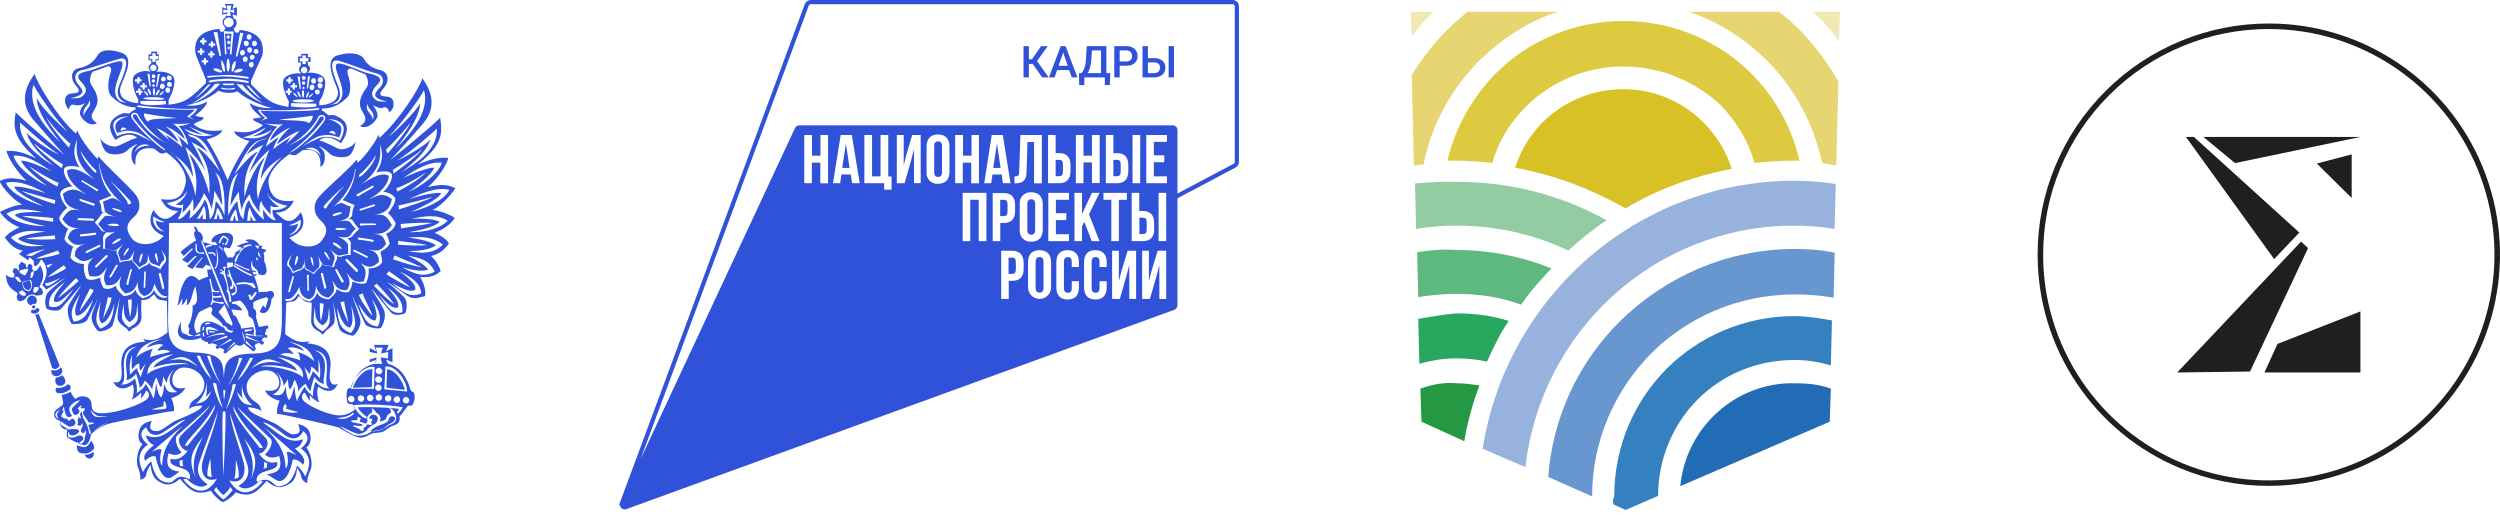 <svg width="319" height="66" viewBox="0 0 319 66" fill="none" xmlns="http://www.w3.org/2000/svg">
<g clip-path="url(#clip0_17_4035)">
<path d="M7.953 47.466C7.953 47.259 7.884 46.982 7.746 46.844C7.469 47.328 6.847 47.328 6.57 47.19C6.501 47.328 6.57 47.812 6.778 47.881C7.123 48.089 7.677 48.089 7.953 47.466ZM7.123 48.158C6.57 49.887 9.337 49.334 7.953 47.881C7.746 48.02 7.262 48.227 7.123 48.158ZM5.048 39.581C5.048 39.443 4.91 39.304 4.702 39.304C4.426 39.65 4.149 39.581 4.08 39.512C3.942 39.581 3.942 39.719 4.011 39.927C4.287 40.065 4.702 40.134 5.048 39.581ZM4.08 39.166C4.08 39.304 4.218 39.373 4.287 39.373C4.426 39.373 4.495 39.235 4.495 39.166C4.495 39.028 4.426 38.958 4.287 38.958C4.218 38.958 4.08 39.097 4.08 39.166ZM7.608 46.636L4.91 39.996C4.772 40.134 4.633 40.134 4.495 40.134L6.639 46.913C6.985 47.259 7.4 47.051 7.608 46.636ZM7.262 49.472C6.985 49.611 7.054 50.095 7.4 50.164C8.092 50.233 8.299 50.095 8.991 49.68C9.06 49.265 8.991 49.057 8.576 49.057C8.438 49.334 7.608 49.611 7.262 49.472ZM32.647 34.601C32.578 34.601 32.301 34.532 32.094 34.462L32.163 34.67C32.301 34.67 32.509 34.739 32.647 34.739V34.601ZM49.386 47.12L49.317 49.472L51.669 49.749C51.392 48.642 50.493 47.19 49.386 47.12ZM9.821 56.804C9.752 57.219 9.89 57.842 10.444 57.842C11.135 57.98 11.689 57.634 11.896 57.358C12.173 57.15 11.896 56.528 11.619 56.251C11.066 57.358 10.582 57.081 9.821 56.804ZM10.789 58.049C11.274 58.949 12.242 58.395 11.896 57.634C11.689 57.911 11.066 58.049 10.789 58.049ZM50.285 53.207C49.94 53 49.663 53.138 49.525 53.692C49.386 53.899 49.109 54.038 48.487 54.245C47.864 54.453 47.588 54.729 47.311 54.937C47.311 54.937 47.38 55.144 47.657 55.006C47.864 54.937 48.764 54.867 48.971 54.66C49.179 54.453 49.525 54.176 49.801 54.038C50.078 54.038 50.7 53.346 50.285 53.207ZM4.495 38.82C4.633 38.682 4.702 38.543 4.702 38.336C4.702 37.99 4.426 37.713 4.08 37.713C3.803 37.713 3.457 37.99 3.457 38.336C3.457 38.682 3.734 38.958 4.011 38.958C4.08 38.82 4.287 38.682 4.495 38.82ZM22.687 38.958C22.894 38.958 23.24 38.059 23.24 38.059C23.24 38.059 23.309 38.613 23.171 38.958C23.517 38.82 23.863 38.059 23.863 38.059C23.863 38.059 23.932 38.613 23.793 38.958C24.554 38.751 24.485 36.883 25.038 36.538C24.762 36.814 25.73 38.682 24.554 39.028C24.692 39.443 24.416 40.895 24.139 41.31C23.863 41.725 24.139 41.794 24.139 41.864C24.208 41.933 24.07 42.348 24.07 42.555C24.692 43.039 25.038 42.555 25.038 42.486C25.038 42.417 24.969 42.14 24.831 42.002C24.623 41.033 25.315 40.065 25.384 39.858C25.523 39.719 26.629 39.235 26.768 39.166C26.906 39.097 27.113 39.373 27.113 39.512C27.113 39.719 26.906 39.788 26.975 39.996C26.975 40.203 27.805 40.757 27.805 40.757C27.805 40.757 28.289 41.172 28.358 41.379C28.428 41.587 28.566 41.587 28.635 41.587C28.704 41.587 28.981 41.794 28.981 41.933C29.327 42.279 29.673 42.209 29.742 42.209C29.742 42.209 29.673 41.794 29.673 41.725C29.604 41.518 29.189 41.31 28.912 41.172C28.773 40.964 28.22 40.203 28.013 39.996C27.805 39.788 27.944 39.719 28.013 39.65C28.082 39.581 28.566 39.028 28.635 38.82L29.604 41.103C29.673 41.172 29.673 41.449 29.604 41.587C30.226 43.039 28.704 42.209 28.704 42.071C28.704 41.933 28.566 41.725 28.358 41.725C25.938 40.134 25.384 41.587 25.592 42.279C25.453 42.348 25.108 42.555 24.969 42.555C24.347 43.178 23.863 42.763 23.724 42.624C23.032 42.624 23.032 41.864 23.102 41.033C21.511 43.939 25.108 43.524 25.661 43.039C25.592 43.109 25.73 43.385 25.868 43.385C26.007 43.524 26.283 43.662 26.56 43.662C26.491 43.731 26.56 43.87 26.698 43.939L26.975 43.8C27.113 43.8 27.667 43.939 27.736 44.077L27.529 44.215C27.529 44.285 27.529 44.423 27.736 44.561L28.013 44.354C28.082 44.423 28.566 44.492 28.635 44.7L28.497 44.907C28.497 44.976 28.635 45.115 28.773 45.115L30.088 43.939C30.503 44.285 31.125 44.077 31.056 43.8L32.301 44.838C32.44 44.838 32.578 44.7 32.647 44.492L32.509 44.215C32.44 43.939 32.855 43.731 33.131 43.8L33.477 44.008C33.546 44.008 33.685 43.8 33.685 43.662L33.408 43.455C33.477 43.178 33.546 43.109 33.754 43.039L34.03 43.109C34.1 43.109 34.1 42.901 34.1 42.763L33.823 42.694C33.754 42.555 33.961 42.209 34.03 41.933C34.03 41.933 34.238 41.933 34.238 41.864C34.238 41.794 34.238 41.656 34.169 41.518L32.993 41.725C32.993 41.864 33.131 42.209 33.2 42.209C33.27 42.279 33.477 42.694 33.546 42.901H32.44C32.301 42.832 32.37 42.417 32.44 42.279L32.301 41.725L30.779 41.933C30.779 41.933 30.641 41.172 30.572 41.31C30.503 41.449 30.157 39.996 29.811 40.273L29.534 39.512C29.673 39.443 30.572 39.65 30.918 39.581C30.849 39.304 30.434 39.028 30.088 38.82C29.396 38.82 29.604 38.543 29.604 38.543C29.604 38.543 30.226 38.405 30.572 38.336C30.918 38.405 31.54 39.443 31.679 39.788C31.61 40.48 31.955 40.48 32.163 40.618C32.37 40.757 32.647 42.279 32.647 42.279C32.647 42.279 32.578 42.624 32.647 42.832H33.546C33.546 42.832 33.408 42.417 33.2 42.279L32.647 40.411C32.785 39.927 32.647 39.512 32.44 39.443C32.232 39.373 32.37 39.166 32.301 38.613C32.647 38.267 33.546 38.059 34.03 37.921L34.238 38.128C34.238 38.128 33.961 38.889 33.892 39.304L33.546 38.958L33.131 39.788C34.1 40.411 34.584 39.097 34.653 38.128C35.276 37.713 34.93 36.814 34.1 37.229C34.1 37.229 33.339 37.229 32.993 37.298C32.993 35.915 31.54 33.978 32.232 33.217C31.886 34.255 33.131 34.255 32.924 34.947C34.03 35.431 33.961 34.67 34.03 34.532C34.03 34.393 33.892 33.632 33.754 33.425C33.615 33.217 33.823 32.664 33.615 32.318L34.03 31.903L33.339 31.696L33.477 31.35H33.131C32.44 30.105 31.264 30.658 31.264 30.658C31.264 30.658 31.54 30.727 31.748 30.935C31.471 30.866 30.157 31.419 30.157 31.419C30.157 31.419 30.572 31.488 30.918 31.626L29.88 32.318L30.088 32.387L29.673 32.871C29.673 32.871 29.396 32.802 29.05 32.871C28.773 32.249 28.289 31.626 28.704 31.557L29.327 31.696C30.849 28.998 27.805 29.62 27.252 30.243C26.698 30.866 27.113 31.004 27.459 30.866L27.736 31.211C27.39 31.488 26.353 30.935 26.076 30.935C25.799 30.935 25.799 30.727 25.868 30.52C25.938 30.312 25.799 29.69 25.315 29.551L25.038 28.998L24.692 28.86L24.969 29.482C24.692 29.551 24.692 30.035 25.038 30.658C25.038 30.658 23.586 31.557 23.032 32.18L23.447 32.664L24.485 31.696L24.623 31.765L23.24 33.148L23.932 33.563L24.9 32.664H25.108L23.863 33.978L24.554 34.324L25.73 32.871H25.868L24.9 34.117L25.868 34.255L26.283 33.771L26.837 33.978L26.975 34.393H26.422L26.56 35.292C26.56 35.292 25.868 35.5 25.384 35.777C23.586 33.771 22.825 37.644 22.687 38.958ZM24.692 42.901C24.969 42.832 25.384 42.624 25.523 42.555L25.592 42.763C25.523 42.832 25.177 42.901 24.692 42.901ZM31.333 43.731L31.402 43.455L32.509 44.63L31.333 43.731ZM33.339 43.731L31.402 43.109L31.333 42.832L33.339 43.731ZM31.333 42.763V42.555L32.232 42.694L32.301 42.832L31.333 42.763ZM32.163 42.002V42.14L31.264 42.348L31.195 42.071L32.163 42.002ZM31.125 43.593C31.195 43.385 30.987 42.763 30.849 42.279C31.056 42.486 31.402 43.455 31.125 43.593ZM26.491 42.14C26.491 42.14 26.491 42.486 26.629 42.694H26.422C25.868 41.172 27.044 41.725 27.944 42.209C26.283 41.933 26.491 42.14 26.491 42.14ZM27.39 42.279V42.417C27.39 42.417 26.975 42.417 26.698 42.417V42.209C26.837 42.279 27.321 42.279 27.39 42.279ZM26.768 41.172L26.837 41.31C26.629 41.31 26.353 41.379 26.283 41.449L26.145 41.31C26.214 41.241 26.422 41.103 26.768 41.172ZM25.938 42.97C25.868 42.901 25.868 42.624 25.868 42.417H26.007C26.007 42.624 26.076 42.901 26.076 42.901L25.938 42.97ZM26.007 42.14L25.868 42.209C25.799 42.002 25.868 41.725 25.938 41.656L26.076 41.794L26.007 42.14ZM26.145 43.178C26.837 42.763 28.082 42.417 28.566 42.486L28.704 42.694C28.497 42.624 27.252 42.694 26.145 43.178ZM26.837 43.662L28.912 42.832L29.05 43.039L26.837 43.662ZM27.805 44.285L29.396 43.247L29.604 43.385L27.805 44.285ZM30.019 43.8L28.843 44.769L29.88 43.662L30.019 43.8ZM32.855 33.217C32.785 33.217 32.716 33.217 32.716 33.079C32.647 33.01 32.647 32.871 32.716 32.871C32.785 32.871 32.855 32.941 32.855 33.01C32.924 33.079 32.924 33.148 32.855 33.217ZM33.408 32.941C32.716 32.526 32.993 32.318 32.924 32.041C33.339 32.802 33.062 32.595 33.408 32.941ZM33.062 31.35L32.924 31.765L32.509 31.35H33.062ZM32.163 38.267H31.886L31.679 37.644L31.955 37.575L32.094 37.921L32.578 37.229L32.785 37.367L32.163 38.267ZM32.37 36.261C32.509 36.33 32.647 36.745 32.578 36.745C32.44 36.814 32.37 36.745 32.094 36.538C31.886 36.33 31.333 36.123 30.226 36.33L30.157 36.123C30.641 36.053 31.264 35.915 31.886 36.123C32.025 36.053 32.301 36.053 32.37 36.261ZM30.088 32.802C30.157 32.664 30.434 32.318 30.71 32.111L30.503 32.041C30.572 31.903 30.987 31.626 31.195 31.557L30.987 31.488C31.195 31.281 31.748 31.142 32.094 31.211V31.35C30.918 31.419 30.503 32.318 30.088 33.494L29.949 33.356C29.949 33.217 30.019 32.941 30.157 32.802H30.088ZM29.949 33.563C30.434 33.771 31.333 34.324 31.748 34.324L31.886 34.532C31.61 34.532 30.434 33.978 29.88 33.702L29.949 33.563ZM29.811 33.771C30.71 34.393 31.817 34.947 32.094 35.016L32.163 35.223C31.886 35.223 30.71 34.601 29.811 33.978V33.771ZM29.05 33.425C29.189 33.563 29.396 33.563 29.534 33.494C29.673 33.425 29.742 33.563 29.742 33.632C29.742 33.702 29.742 34.117 29.534 34.047C29.327 34.047 28.912 34.324 28.981 34.186C28.981 34.117 28.981 33.356 29.05 33.425ZM29.119 34.462L29.258 34.393C29.327 34.739 29.534 35.569 30.019 36.261C30.434 36.953 30.226 37.644 29.604 37.713L29.534 37.437C29.88 37.367 30.364 37.298 29.811 36.261C29.811 36.676 29.742 36.953 29.396 36.883L29.327 36.607C29.604 36.607 29.811 36.192 29.258 35.292C29.119 35.292 29.119 35.292 29.05 35.292L28.981 34.877C29.119 35.154 29.327 35.362 29.119 34.462ZM28.704 34.808C28.773 35.016 29.189 36.676 29.189 37.091C29.396 37.229 29.465 38.059 29.534 38.474L29.258 38.543C29.258 37.783 29.119 37.367 28.912 37.16C29.189 36.745 28.773 35.777 28.497 35.016C27.667 34.808 28.082 34.739 28.497 34.739C27.805 34.324 27.944 34.255 28.428 34.532C28.843 34.808 28.428 34.047 28.428 34.047C28.428 34.047 28.773 34.117 28.912 33.909C28.843 34.186 28.704 34.255 28.704 34.255C28.704 34.255 28.704 34.67 28.704 34.808ZM28.428 31.142C28.358 31.073 28.289 31.004 28.358 31.004C28.358 31.004 28.428 31.004 28.497 31.004C28.566 31.073 28.635 31.142 28.566 31.142C28.566 31.211 28.497 31.211 28.428 31.142ZM29.119 30.451C29.258 30.589 28.981 31.142 28.843 31.281C28.773 31.281 28.635 31.281 28.704 31.142C28.773 31.004 29.05 30.727 28.981 30.589C28.912 30.451 28.566 30.243 28.497 30.312C28.358 30.381 28.151 30.866 28.082 31.004C28.013 31.073 27.944 31.004 27.874 31.004C28.22 30.243 28.358 29.69 29.119 30.451ZM28.497 32.111C28.428 31.903 27.944 31.557 27.805 31.35C28.082 31.488 28.358 31.557 28.497 32.111ZM27.529 31.488C28.013 32.733 27.874 34.047 27.459 34.324L27.39 34.117C27.805 34.047 27.736 32.111 27.529 31.488ZM27.529 32.595L27.39 32.664C27.252 32.249 27.113 32.387 26.629 32.387L26.56 32.18C27.183 32.18 27.39 32.111 27.529 32.595ZM26.906 31.211L27.113 31.35C26.906 31.35 26.56 31.488 26.283 31.626L26.214 31.419C26.422 31.281 26.768 31.211 26.906 31.211ZM24.969 31.073L25.108 31.142C25.108 31.903 25.038 32.387 26.007 32.18L26.076 32.387C24.831 32.456 24.9 31.972 24.969 31.073ZM25.592 30.658L25.938 31.004L29.327 39.443L28.704 38.543L25.592 30.658ZM26.906 35.638C27.113 37.022 27.252 37.298 27.944 37.091L28.013 37.298C28.013 37.298 27.39 37.298 27.252 37.229C27.044 37.16 27.113 37.575 27.183 37.713C27.183 37.852 27.805 37.783 28.22 37.713L28.289 37.921C28.22 37.99 27.459 37.99 27.252 37.99C27.113 37.99 27.183 38.198 27.252 38.336C27.321 38.474 27.805 38.543 28.497 38.543L28.566 38.751C28.358 38.82 27.736 38.682 27.459 38.613C27.183 38.543 27.113 38.613 26.975 38.958L26.837 38.82C27.321 38.198 26.975 36.883 26.698 35.569L26.906 35.638ZM58.102 24.018C57.133 23.534 56.372 23.464 54.574 23.879C55.335 23.326 56.926 21.389 57.202 20.144C55.473 20.006 54.297 20.628 53.329 20.974C56.372 18.553 56.511 17.17 56.165 15.026C54.574 16.617 49.801 20.421 49.801 20.421C49.801 20.421 52.222 17.862 54.02 15.717C55.819 13.573 54.989 11.498 53.882 9.976C53.675 11.083 50.77 15.579 48.418 17.585L48.279 17.17C48.21 17.723 46.619 19.937 45.651 20.767L45.513 20.352C45.029 21.113 42.123 23.603 40.878 24.917C39.702 26.162 40.117 27.407 40.878 28.099C41.639 28.791 41.985 29.482 41.086 30.658C40.256 31.834 37.973 31.696 36.936 30.312C39.08 29.482 38.872 28.099 38.388 27.061C37.074 28.929 36.313 28.168 35.206 27.13C36.382 27.13 37.074 26.508 37.489 25.609C35.276 25.885 34.584 24.986 34.307 23.672C33.961 22.358 35.345 20.767 36.936 19.66C37.005 19.66 37.351 19.868 37.627 19.798C37.904 19.798 38.25 19.383 38.596 19.176C40.187 18.899 41.017 19.591 40.878 21.32C41.432 21.044 41.57 20.075 41.362 19.453C41.155 18.899 40.671 18.761 40.74 18.692C40.809 18.622 41.501 19.038 42.054 19.591C42.608 20.144 43.922 20.144 44.406 19.937C44.959 19.66 45.236 18.83 45.374 18.069C45.029 18.761 43.991 19.107 43.438 19.038C42.884 18.968 41.778 18.138 40.74 17.931C41.57 17.17 42.746 17.723 43.507 18.277C45.029 16.132 43.922 15.302 43.092 14.887C42.331 14.472 42.054 14.818 41.916 14.68C41.708 14.611 41.501 14.265 41.086 14.127V13.85C42.677 13.85 43.507 13.158 44.198 12.536C44.959 11.913 44.683 10.322 44.406 9.561C44.129 8.731 44.683 8.662 44.959 8.8C45.236 8.939 46.619 9.492 46.619 9.492C46.619 9.492 46.758 9.63 46.896 10.115C47.034 10.599 46.965 10.876 46.758 11.221C46.55 11.498 45.997 12.19 45.928 13.089C45.858 13.988 46.55 14.472 46.619 15.095C46.688 15.717 45.928 16.063 45.928 16.063C45.928 16.063 46.204 16.271 46.619 16.202C47.034 16.202 47.864 15.648 48.141 14.957C48.349 14.334 47.588 13.435 47.588 13.435C47.588 13.435 48.141 13.711 48.487 13.781C48.902 13.85 48.833 13.642 49.248 13.711C49.594 13.85 49.663 14.334 49.663 14.334C49.663 14.334 50.009 14.127 50.147 13.711C50.285 13.296 50.355 12.397 49.317 12.328C48.21 12.259 48.418 11.844 49.04 11.152C49.663 10.391 49.663 9.215 48.487 8.939C47.311 8.662 46.758 8.109 46.343 7.348C45.651 6.725 44.475 6.656 43.023 7.071C41.57 7.555 42.331 9.492 42.746 10.599C43.23 11.706 43.23 12.051 42.884 12.605C42.608 13.158 41.432 13.435 40.74 13.435V12.951C41.362 12.051 41.639 10.668 41.432 10.115C41.224 9.561 40.325 9.285 39.772 9.285C39.218 9.285 39.218 9.285 39.218 9.285C39.633 9.077 39.702 8.524 39.287 8.316V7.901H39.633V7.279H39.287V6.864H38.457V7.209H38.042V7.97H38.388V8.385C38.042 8.593 38.111 9.146 38.457 9.354C38.457 9.354 38.457 9.354 37.904 9.354C37.351 9.354 36.382 9.63 36.175 10.184C35.967 10.737 36.313 12.051 36.866 12.951L36.797 13.642C34.791 13.296 34.238 13.02 32.025 10.737V10.322C33.339 7.209 33.477 7.348 33.546 6.587C33.546 5.826 33.546 4.097 30.572 3.82C30.572 4.166 30.088 4.512 29.811 3.682C30.295 3.336 30.364 2.437 29.811 2.368L29.673 1.814L30.226 2.022V0.915L29.673 1.123L29.811 0.5H28.704L28.912 1.123L28.358 0.915V1.883L28.912 1.745L28.773 2.229C28.289 2.368 28.289 3.198 28.773 3.543C28.428 4.443 28.013 4.028 28.013 3.682C24.969 3.958 24.9 5.619 24.9 6.379C24.969 7.14 25.038 7.071 26.283 10.184V10.599C24.001 12.812 23.586 13.089 21.511 13.366V12.743C22.064 11.844 22.41 10.53 22.202 9.976C22.064 9.423 21.096 9.146 20.473 9.146C19.92 9.146 19.92 9.146 19.92 9.146C20.266 8.939 20.335 8.455 19.92 8.178V7.694H20.266V6.933H20.058V6.587H19.297V6.933H18.951V7.694H19.297V8.109C18.813 8.385 18.882 8.87 19.297 9.146C19.297 9.146 19.228 9.146 18.744 9.077C18.191 9.008 17.222 9.285 17.015 9.838C16.807 10.391 17.084 11.775 17.637 12.674V13.158C16.945 13.158 15.77 12.812 15.493 12.259C15.216 11.706 15.216 11.36 15.7 10.253C16.185 9.146 17.015 7.209 15.493 6.725C14.04 6.241 12.864 6.31 12.449 7.071C11.965 7.832 11.412 8.385 10.236 8.662C8.991 8.8 8.991 10.045 9.544 10.737C10.167 11.498 10.374 11.844 9.268 11.913C8.161 11.982 8.23 12.881 8.368 13.296C8.507 13.711 8.783 13.988 8.783 13.988C8.783 13.988 8.853 13.435 9.198 13.366C9.544 13.296 9.475 13.504 9.959 13.435C10.374 13.435 10.858 13.158 10.858 13.158C10.858 13.158 10.028 13.988 10.236 14.611C10.444 15.302 11.274 15.856 11.689 15.856C12.104 15.925 12.38 15.717 12.38 15.717C12.38 15.717 11.689 15.371 11.689 14.749C11.827 14.127 12.449 13.711 12.449 12.743C12.38 11.844 11.896 11.221 11.689 10.876C11.481 10.53 11.412 10.322 11.55 9.769C11.689 9.285 11.827 9.146 11.827 9.146C11.827 9.146 13.28 8.662 13.556 8.524C13.833 8.385 14.386 8.455 14.11 9.285C13.833 10.115 13.556 11.636 14.248 12.328C14.94 12.951 15.77 13.642 17.291 13.711V13.988C16.876 14.057 16.669 14.403 16.461 14.472C16.254 14.541 16.046 14.265 15.285 14.611C14.455 15.026 13.28 15.856 14.732 17.862C15.493 17.308 16.669 16.824 17.499 17.585C16.53 17.793 15.355 18.622 14.732 18.692C14.179 18.761 13.141 18.346 12.795 17.654C12.934 18.346 13.21 19.245 13.764 19.522C14.317 19.798 15.562 19.798 16.185 19.245C16.738 18.692 17.43 18.346 17.499 18.415C17.568 18.484 17.015 18.622 16.876 19.176C16.669 19.729 16.738 20.767 17.291 21.044C17.153 19.383 17.983 18.692 19.643 18.968C19.989 19.176 20.335 19.591 20.611 19.591C20.888 19.591 21.234 19.453 21.234 19.453C22.825 20.559 24.001 22.15 23.655 23.534C23.309 24.917 22.756 25.747 20.542 25.401C20.957 26.3 21.58 26.923 22.756 26.923C21.649 27.891 20.819 28.652 19.574 26.785C19.021 27.822 18.813 29.206 20.888 30.105C19.781 31.419 17.499 31.488 16.738 30.312C15.908 29.136 16.254 28.445 17.015 27.753C17.776 27.13 18.26 25.885 17.084 24.571C15.908 23.257 13.072 20.698 12.588 19.937L12.449 20.283C11.55 19.453 9.959 17.239 9.89 16.617L9.683 17.032C7.4 15.095 4.633 10.46 4.426 9.423C3.319 10.945 2.42 12.951 4.149 15.164C5.878 17.17 8.23 19.798 8.23 19.798C8.23 19.798 3.527 15.856 2.005 14.334C1.659 16.271 1.728 17.723 4.633 20.213C3.665 19.798 2.558 19.176 0.829 19.245C1.106 20.49 2.627 22.427 3.388 23.049C1.659 22.634 0.898 22.634 -0.07 23.119C0.345 24.018 1.797 25.609 2.835 26.093C1.59 26.231 0.137 26.923 -0.001 27.061C0.552 27.891 1.382 28.583 2.489 28.998C1.175 29.62 0.829 30.035 0.621 30.312C1.244 31.211 1.936 31.834 2.904 31.972C2.766 32.111 2.627 32.249 2.42 32.387C2.696 32.664 3.388 33.01 3.457 33.148C3.457 33.356 3.734 33.01 3.803 32.802C3.803 32.941 4.564 33.286 4.287 33.632C4.426 34.462 5.048 33.494 5.256 33.079C6.708 34.532 5.394 36.261 5.394 36.33C5.394 36.399 5.74 36.676 5.878 36.953C6.639 36.538 8.438 35.362 8.438 35.362C8.438 35.362 6.501 36.814 6.017 37.437C5.602 38.128 5.809 39.235 5.947 39.373C6.017 39.512 7.331 39.858 7.746 39.443C8.23 38.958 10.374 36.33 10.374 36.399C10.374 36.468 9.198 38.059 8.783 38.958C8.368 39.858 8.991 41.172 9.129 41.31C9.406 41.449 10.858 41.31 11.135 40.826C11.343 40.342 12.934 37.298 12.864 37.298C12.864 37.298 11.758 39.65 11.689 40.411C11.619 41.172 12.38 42.279 12.657 42.279C12.934 42.348 14.248 42.002 14.386 41.449C14.594 40.895 15.285 37.921 15.285 37.921C15.285 37.921 14.94 39.996 15.009 40.618C15.078 41.31 16.046 41.794 16.254 42.002C16.392 42.417 16.6 42.279 16.807 42.002C17.015 41.794 18.052 41.587 18.052 40.411C17.983 39.166 18.052 38.267 18.052 38.267C18.052 38.267 18.813 38.336 19.159 37.99C19.505 37.644 19.712 37.575 19.712 37.575C19.712 37.575 19.989 38.267 20.473 38.267C20.888 38.336 21.303 38.405 21.303 38.405L21.372 42.417C20.404 43.178 19.574 43.662 18.26 43.247L18.536 43.593C16.53 43.731 15.285 44.492 15.493 46.982C15.77 49.403 14.524 48.711 14.455 48.711C14.455 48.711 15.078 50.371 16.945 49.057C17.222 49.749 16.945 50.786 16.807 50.994C17.291 50.786 17.776 50.371 17.914 50.164C18.052 49.956 18.052 50.51 17.983 50.786C17.914 51.063 18.606 50.095 18.606 49.887C18.675 49.68 19.436 50.371 18.675 50.994C17.914 51.617 15.424 52.447 14.386 52.585C13.072 52.792 11.689 53 11.689 51.686C11.689 50.441 10.236 50.302 9.613 50.925C9.268 50.579 8.991 49.956 8.991 49.956C8.991 50.095 7.953 50.441 7.884 50.371C7.815 50.441 8.161 51.409 8.023 51.617C7.815 51.893 6.847 52.308 6.916 52.792C6.847 53.484 7.538 53.692 7.677 53.692C7.469 54.314 8.161 54.937 8.576 54.798C8.507 55.974 8.23 55.628 9.613 56.389C9.89 56.528 10.167 56.458 10.305 56.597C10.444 56.735 11.274 57.358 11.619 55.421C12.104 54.937 13.28 54.107 14.594 53.899C15.977 53.623 21.026 52.516 22.202 52.447C22.272 51.617 21.857 50.786 21.857 50.786C21.857 50.786 23.171 50.51 23.655 49.472C22.825 49.68 22.064 49.541 21.995 48.573C21.926 47.605 22.687 46.775 23.724 46.913C24.969 46.982 26.145 48.02 26.076 49.126C26.007 50.233 25.246 50.717 24.623 51.132C24.07 51.547 24.139 52.447 24.07 52.447C24.07 52.447 24.001 52.17 24.485 51.962C24.969 51.755 25.799 51.755 25.799 51.755C25.799 51.755 25.799 52.032 25.315 52.308C24.831 52.654 23.24 53.346 22.548 53.623C21.718 53.968 20.542 55.075 20.058 55.006C19.574 55.006 19.228 54.937 19.159 54.522C19.159 54.176 19.366 53.692 19.366 53.692C19.366 53.692 18.329 53.899 17.983 54.453C17.637 55.006 17.43 56.251 18.191 56.666C17.499 57.427 17.291 58.949 17.637 59.709C17.983 60.539 17.914 61.231 17.914 61.231C17.914 61.231 18.675 61.024 18.675 60.47C18.744 59.986 19.228 59.294 19.228 59.294C19.228 59.294 19.228 60.678 20.058 61.3C20.888 61.854 21.718 62.2 22.963 61.093C24.139 62.476 24.9 63.306 26.906 62.614C27.183 63.099 28.013 63.929 28.428 64.067C28.912 63.929 29.742 63.306 30.088 62.822C32.025 63.583 32.785 62.753 34.03 61.37C35.345 62.545 36.244 62.2 37.074 61.646C37.904 61.093 37.904 59.709 37.904 59.709C37.904 59.709 38.388 60.332 38.457 60.885C38.526 61.37 39.218 61.715 39.218 61.646C39.218 61.646 39.149 60.955 39.564 60.124C39.979 59.364 39.702 57.842 39.08 57.081C39.841 56.666 39.702 55.421 39.356 54.867C39.011 54.314 38.042 54.107 38.042 54.107C38.042 54.107 38.25 54.591 38.25 54.937C38.181 55.352 37.766 55.421 37.351 55.421C36.866 55.421 35.691 54.314 34.93 53.968C34.169 53.623 32.509 52.931 32.094 52.585C31.61 52.239 31.679 51.962 31.679 51.962C31.679 51.962 32.509 52.032 32.993 52.239C33.477 52.447 33.339 52.723 33.339 52.723C33.339 52.723 33.408 51.893 32.855 51.478C32.232 51.063 31.471 50.51 31.471 49.403C31.402 48.296 32.647 47.328 33.823 47.259C34.999 47.19 35.691 48.02 35.621 48.919C35.552 49.887 34.653 49.956 33.823 49.818C34.238 50.856 35.691 51.132 35.691 51.132C35.691 51.132 35.276 51.962 35.345 52.792C36.451 52.931 41.57 54.107 43.161 54.522C43.783 54.867 45.305 55.836 45.928 55.836C46.55 55.905 47.103 55.421 47.588 55.282C48.072 55.213 48.556 55.213 48.902 55.075C49.248 54.937 49.594 54.453 50.355 54.245C51.046 54.038 51.046 53.415 50.977 53.138C51.254 52.931 51.876 51.962 52.015 51.824C52.084 51.686 52.084 51.824 52.499 51.755C52.845 51.686 53.121 50.233 52.706 50.026C52.291 49.818 52.568 49.887 52.361 49.68C52.084 48.573 51.254 46.844 49.525 46.429L49.248 45.875L50.078 46.221V44.423L49.248 44.838L49.594 44.008H47.726L48.003 44.838L47.173 44.423V46.221L48.072 45.875L47.795 46.429C46.066 46.775 45.167 48.158 44.89 49.334C44.89 49.403 44.683 49.472 44.406 49.611C44.129 49.818 44.198 51.34 44.406 51.478C44.613 51.617 45.029 51.547 45.029 51.617C45.098 51.755 45.305 52.239 45.305 52.239C45.305 52.239 44.406 53.069 43.23 53C42.123 53 39.633 51.962 38.872 51.271C38.111 50.648 38.872 49.887 38.941 50.164C39.011 50.371 39.633 51.409 39.564 51.132C39.495 50.856 39.495 50.302 39.633 50.51C39.772 50.717 40.187 51.132 40.74 51.34C40.602 51.063 40.325 50.095 40.602 49.334C42.469 50.717 43.092 49.057 43.092 48.988C43.092 48.988 41.778 49.68 42.123 47.259C42.469 44.769 41.224 44.008 39.218 43.8L39.495 43.524C38.181 43.87 37.351 43.385 36.382 42.624L36.521 38.613C36.521 38.613 36.936 38.474 37.351 38.474C37.835 38.405 38.111 37.783 38.111 37.783C38.111 37.783 38.319 37.921 38.665 38.267C39.011 38.613 39.702 38.613 39.772 38.613C39.772 38.613 39.772 39.581 39.702 40.757C39.633 42.002 40.671 42.209 40.878 42.417C41.086 42.694 41.224 42.763 41.432 42.417C41.57 42.071 42.608 41.656 42.677 41.033C42.815 40.411 42.469 38.336 42.469 38.336C42.469 38.336 43.092 41.379 43.299 41.933C43.438 42.486 44.752 42.832 45.029 42.832C45.236 42.832 46.066 41.794 45.997 40.964C45.928 40.203 44.89 37.783 44.959 37.783C44.959 37.783 46.412 40.895 46.619 41.379C46.827 41.794 48.279 42.002 48.556 41.864C48.764 41.725 49.386 40.411 48.971 39.512C48.556 38.613 47.449 37.022 47.449 36.883C47.449 36.814 49.525 39.512 49.94 39.927C50.424 40.411 51.6 40.065 51.738 39.927C51.807 39.788 52.084 38.682 51.669 38.059C51.185 37.437 49.317 35.915 49.317 35.915C49.317 35.915 50.216 36.468 51.53 37.437C52.776 38.405 53.191 37.99 54.228 37.783C54.366 37.367 54.228 36.33 53.605 35.362C55.196 35.431 55.611 35.085 56.234 34.601C56.165 34.255 55.681 33.217 54.989 32.664C55.957 32.456 56.718 31.903 57.272 31.073C57.133 30.727 56.718 30.312 55.473 29.69C56.58 29.275 57.479 28.652 58.032 27.822C57.825 27.615 56.441 26.923 55.196 26.785C56.096 26.439 57.617 24.848 58.102 24.018ZM47.588 15.302C47.519 14.472 46.481 14.196 46.896 13.227C46.896 14.057 47.934 14.127 47.588 15.302ZM43.092 10.806C42.331 9.008 41.916 7.417 43.23 7.763C44.544 8.109 47.034 9.146 48.003 9.354C48.971 9.561 49.109 10.53 48.487 11.152C47.864 11.844 47.173 12.466 49.386 12.951C48.971 12.951 48.279 13.02 47.934 12.743C47.588 12.466 47.034 11.913 48.141 10.806C49.248 9.769 47.519 9.492 47.034 9.354C46.55 9.285 44.821 8.524 43.991 8.247C43.161 8.04 42.469 7.763 43.092 9.492C43.714 11.221 44.129 12.397 42.953 13.227L42.123 13.366C42.953 13.158 43.853 12.674 43.092 10.806ZM10.72 14.818C10.374 13.642 11.412 13.573 11.412 12.743C11.827 13.711 10.72 13.988 10.72 14.818ZM15.355 12.951C14.248 12.12 14.732 10.876 15.355 9.215C16.046 7.486 15.355 7.763 14.524 7.97C13.694 8.178 11.965 8.87 11.481 9.008C10.997 9.146 9.268 9.285 10.305 10.391C11.412 11.498 10.858 11.982 10.444 12.328C10.098 12.605 9.406 12.536 8.991 12.536C11.204 12.051 10.513 11.429 9.959 10.737C9.337 10.045 9.544 9.077 10.513 8.939C11.481 8.731 14.04 7.832 15.285 7.486C16.6 7.209 16.115 8.731 15.355 10.53C14.524 12.328 15.424 12.881 16.254 13.158L15.355 12.951ZM19.574 27.615C19.851 27.822 20.542 28.237 21.026 28.306C20.75 28.445 20.197 28.306 19.851 28.099C19.989 28.929 20.473 29.275 20.957 29.551C19.851 29.482 19.366 28.237 19.574 27.615ZM19.92 32.318C20.058 32.318 20.266 33.632 20.127 33.494C19.92 33.286 19.574 32.249 19.92 32.318ZM18.191 32.387C18.26 32.456 17.914 33.702 17.776 33.494C17.706 33.286 17.914 32.18 18.191 32.387ZM16.461 31.696C16.53 31.765 15.77 32.871 15.77 32.595C15.77 32.387 16.254 31.488 16.461 31.696ZM16.6 25.609C16.669 25.747 16.876 25.885 16.6 26.024C16.254 26.231 16.254 25.816 16.254 25.747C16.254 25.678 14.663 23.603 14.11 23.188C14.524 23.326 16.461 25.47 16.6 25.609ZM12.934 26.646C12.934 26.231 12.657 25.54 12.657 25.609C12.657 25.609 13.556 25.263 13.694 25.194C13.764 25.125 14.04 25.055 14.248 24.986C13.28 23.879 12.795 22.565 12.657 20.974L12.726 20.905C12.795 22.773 14.11 24.779 15.631 25.954C15.216 25.609 14.455 25.125 14.11 25.332C13.764 25.47 13.072 25.747 13.141 25.747C13.141 25.747 13.28 26.439 13.349 26.785C13.349 27.2 14.248 27.545 14.801 27.684C14.248 27.545 13.349 27.407 13.21 27.753C12.934 28.03 12.519 28.583 12.519 28.583C12.519 28.583 12.934 29.067 13.21 29.413C13.418 29.759 14.317 29.69 14.732 29.551C14.179 29.828 13.418 30.312 13.418 30.658C13.418 31.073 13.418 31.696 13.349 31.696C13.349 31.696 14.04 31.834 14.386 31.972C14.732 32.111 15.355 31.488 15.77 31.073C15.424 31.488 15.009 32.111 15.078 32.387C15.216 32.664 15.424 33.286 15.355 33.286C15.355 33.286 15.977 33.148 16.254 33.148C16.6 33.148 16.945 32.387 17.153 31.972C17.015 32.456 16.807 33.217 17.084 33.425C17.36 33.632 17.776 34.117 17.776 34.117C17.776 34.117 18.26 33.771 18.606 33.632C18.882 33.425 18.882 32.664 18.882 32.387C18.951 32.802 19.09 33.563 19.436 33.632C19.712 33.702 20.335 33.978 20.335 33.978C20.335 33.978 20.611 33.425 20.888 33.217C21.096 32.941 20.75 32.249 20.542 31.834C20.542 31.834 21.096 32.526 21.165 32.871C21.234 33.217 21.165 33.425 20.957 33.632C20.75 33.84 20.404 34.462 20.473 34.393C20.473 34.393 19.989 34.047 19.643 33.978C19.366 33.909 19.09 33.771 19.021 33.425C18.951 33.702 18.882 33.84 18.536 33.909C18.26 33.978 17.706 34.393 17.776 34.393C17.776 34.393 17.43 33.909 17.222 33.702C17.015 33.494 16.807 33.356 16.876 33.01C16.738 33.286 16.53 33.286 16.185 33.286C15.839 33.286 15.285 33.494 15.285 33.494C15.285 33.494 15.147 32.871 15.009 32.595C14.87 32.318 14.801 32.18 14.94 31.903C14.594 32.111 14.524 32.041 14.11 31.903C13.764 31.765 13.072 31.696 13.141 31.765C13.141 31.765 13.21 30.935 13.141 30.52C13.141 30.105 13.21 29.966 13.625 29.62C13.28 29.62 13.003 29.551 12.795 29.206C12.588 28.86 12.034 28.375 12.104 28.375C12.104 28.375 12.588 27.891 12.795 27.545C13.003 27.2 13.141 27.061 13.556 27.13C13.141 27.269 12.934 27.061 12.934 26.646ZM15.424 30.52C15.424 30.658 14.248 31.35 14.317 31.073C14.386 30.866 15.355 30.174 15.424 30.52ZM13.764 28.652C13.971 28.514 15.285 28.445 15.147 28.791C15.078 28.929 13.556 28.791 13.764 28.652ZM14.317 26.577C14.524 26.508 15.7 26.785 15.493 27.061C15.355 27.13 14.11 26.646 14.317 26.577ZM20.681 36.745C20.611 36.538 20.266 35.016 20.266 35.016C20.266 34.808 20.473 34.739 20.542 34.947C20.611 35.154 20.957 36.538 20.957 36.676C20.957 36.953 20.75 36.953 20.681 36.745ZM18.606 34.808C18.606 35.016 18.536 36.399 18.536 36.607C18.536 36.814 18.26 36.745 18.329 36.538C18.329 36.33 18.398 34.808 18.398 34.808C18.329 34.601 18.675 34.532 18.606 34.808ZM16.807 34.532C16.738 34.739 16.392 36.053 16.392 36.261C16.323 36.468 16.115 36.33 16.115 36.192C16.185 35.984 16.6 34.462 16.6 34.462C16.669 34.255 16.945 34.324 16.807 34.532ZM15.009 33.978C14.87 34.117 14.317 35.223 14.179 35.362C14.11 35.5 13.902 35.362 13.971 35.223C14.11 35.085 14.801 33.84 14.801 33.84C14.87 33.702 15.147 33.84 15.009 33.978ZM11.827 28.168C11.55 28.168 10.236 28.099 10.028 28.099C9.821 28.099 9.89 27.822 10.028 27.822C10.236 27.822 11.758 27.891 11.758 27.891C12.034 27.891 12.104 28.168 11.827 28.168ZM10.236 25.609C10.028 25.54 10.167 25.332 10.305 25.401C10.513 25.47 11.965 25.954 11.965 25.954C12.173 26.024 12.104 26.3 11.896 26.231C11.689 26.162 10.374 25.747 10.236 25.609ZM12.104 29.69C12.311 29.69 12.38 29.966 12.104 29.966C11.896 30.035 10.513 30.174 10.305 30.174C10.167 30.174 10.167 29.897 10.305 29.897C10.513 29.897 12.104 29.69 12.104 29.69ZM10.997 32.041C11.204 31.972 12.588 31.281 12.588 31.281C12.795 31.211 12.934 31.419 12.726 31.488C12.519 31.626 11.274 32.18 11.135 32.249C10.928 32.387 10.858 32.111 10.997 32.041ZM12.173 33.909C12.311 33.771 13.487 32.595 13.487 32.595C13.625 32.456 13.833 32.595 13.694 32.802C13.487 32.941 12.449 34.047 12.311 34.117C12.242 34.255 12.034 33.978 12.173 33.909ZM12.449 24.156C12.588 24.225 12.449 24.502 12.311 24.364C12.173 24.225 10.651 23.326 10.444 23.188C10.305 23.119 10.444 22.911 10.582 23.049C10.789 23.188 12.449 24.156 12.449 24.156ZM12.173 21.666C12.449 21.943 12.242 22.15 12.034 21.943C11.827 21.735 10.374 20.213 10.305 19.245C10.582 19.937 11.689 21.251 12.173 21.666ZM4.287 10.806C4.426 11.29 6.847 14.957 8.645 16.824C7.746 16.132 5.048 13.504 4.702 12.466C4.633 14.265 6.57 16.686 7.677 18.138C6.293 16.824 3.319 13.711 4.287 10.806ZM5.947 14.957C6.224 15.579 8.161 17.723 8.991 18.346L8.783 18.83C7.884 17.862 6.086 15.648 5.947 14.957ZM6.985 30.035L7.054 30.52C5.74 30.589 4.011 30.589 3.319 30.451C4.011 30.243 5.809 30.174 6.985 30.035ZM6.778 28.306C5.463 28.099 3.527 27.822 2.835 27.545C3.527 27.545 5.602 27.684 6.778 27.822V28.306ZM6.985 26.024C5.74 25.678 3.388 24.779 2.766 24.364C3.319 24.502 6.086 25.332 7.054 25.54L6.985 26.024ZM2.558 15.648C2.835 15.856 5.463 18.346 7.538 19.729C6.57 19.314 3.942 17.723 3.388 16.893C3.734 18.484 5.532 20.075 6.847 21.182C5.256 20.144 2.351 18.277 2.558 15.648ZM8.023 20.974L7.884 21.459C6.847 20.698 4.564 18.899 4.357 18.277C4.772 18.761 7.123 20.49 8.023 20.974ZM7.469 23.326L7.331 23.81C6.155 23.257 4.08 21.735 3.734 21.182C4.218 21.597 6.501 22.98 7.469 23.326ZM1.728 19.868C3.457 19.729 5.256 20.974 6.57 21.873C5.463 21.32 3.527 20.49 2.696 20.49C2.973 21.389 5.117 23.049 5.947 23.672C4.357 22.98 2.143 21.389 1.728 19.868ZM0.76 23.326C2.42 22.911 4.426 23.879 5.809 24.64C4.564 24.225 2.627 23.741 1.797 23.81C2.143 24.709 4.633 25.816 5.532 26.3C3.872 25.816 1.382 24.779 0.76 23.326ZM0.829 27.269C2.281 26.369 3.872 26.785 5.463 27.061C4.218 27.061 2.627 26.992 1.866 27.407C2.489 28.099 4.772 28.652 5.809 28.86C4.011 28.86 1.866 28.445 0.829 27.269ZM1.382 30.312C2.766 29.275 4.149 29.413 5.809 29.551C4.564 29.69 2.973 29.966 2.281 30.451C2.973 31.073 4.702 31.35 5.809 31.281C4.011 31.557 2.558 31.557 1.382 30.312ZM4.08 32.664L3.319 32.595C4.011 32.18 4.841 32.041 5.809 31.765C5.325 32.041 4.841 32.18 4.08 32.664ZM4.564 33.01C5.187 32.664 6.224 32.387 7.4 31.972L7.608 32.387C6.362 32.802 5.325 32.941 4.564 33.01ZM6.778 33.632L6.086 34.186L5.947 33.84L6.778 33.632ZM5.878 36.468L5.74 36.123C6.017 36.192 6.847 35.915 7.746 35.431C6.708 36.261 6.293 36.538 5.878 36.468ZM6.086 35.362C6.639 34.877 7.123 34.532 8.161 33.84L8.438 34.255C7.262 34.947 6.778 35.154 6.086 35.362ZM6.293 39.097C6.086 37.783 7.054 36.883 8.299 35.984C7.469 36.953 6.708 37.852 6.916 38.474C7.677 38.82 8.576 37.575 9.406 36.883C8.23 38.336 7.746 39.512 6.293 39.097ZM7.4 38.059C7.746 37.437 8.783 36.399 9.683 35.5L10.028 35.846C9.06 36.745 7.953 37.644 7.4 38.059ZM9.406 41.033C8.783 39.788 9.406 38.82 10.236 37.506C9.752 38.682 9.337 39.788 9.752 40.273C10.513 40.342 11.343 39.097 11.896 38.198C11.274 39.858 10.858 40.895 9.406 41.033ZM11.481 36.814L11.965 37.022C11.343 38.198 10.582 39.097 10.167 39.719C10.305 39.028 10.928 37.99 11.481 36.814ZM12.795 41.933C11.896 40.895 12.38 39.927 12.864 38.405C12.657 39.65 12.449 40.826 13.003 41.241C13.764 41.103 14.317 39.719 14.594 38.682C14.386 40.549 14.179 41.449 12.795 41.933ZM13.21 40.618C13.21 39.927 13.556 39.166 13.764 37.921L14.248 37.99C13.971 39.304 13.418 39.927 13.21 40.618ZM16.461 41.794C15.216 40.826 15.562 40.273 15.77 38.751C15.839 39.996 15.77 40.549 16.53 41.103C17.568 40.48 17.43 39.719 17.499 38.682C17.637 40.549 17.914 41.033 16.461 41.794ZM16.323 38.267L16.807 38.198C16.807 39.512 16.738 39.788 16.6 40.48C16.53 39.858 16.392 39.512 16.323 38.267ZM21.234 37.99C20.542 38.059 20.127 37.852 19.643 37.022C19.297 37.644 19.021 37.852 18.191 38.059C17.499 37.644 17.36 37.229 17.291 36.953C17.015 37.437 16.669 37.713 15.77 37.783C15.355 37.367 14.87 37.022 14.801 36.468C14.248 36.814 13.764 37.022 13.21 36.745C12.934 36.261 12.795 35.915 12.795 35.431C12.104 35.708 11.343 35.846 10.997 35.5C10.72 34.808 10.651 34.255 10.72 33.702C9.752 33.632 9.129 33.217 8.991 32.802C9.06 32.318 9.198 31.696 9.337 31.488C8.507 31.073 8.23 30.658 8.23 30.451C8.368 29.966 8.507 29.413 8.714 29.206C8.23 28.929 7.677 28.445 7.538 27.822C7.815 27.2 8.23 26.785 8.576 26.508C7.953 25.816 7.538 24.848 7.746 24.502C7.884 24.087 8.853 23.741 9.268 23.81C8.368 22.98 7.953 21.804 8.23 21.459C8.507 21.043 9.821 21.182 10.167 21.389C9.544 20.352 9.198 19.453 9.821 17.793C9.752 19.176 9.406 20.836 12.173 22.98C11.412 22.496 9.683 21.113 8.576 21.735C8.507 22.565 9.268 23.741 11.066 24.848C9.89 24.225 9.268 23.81 8.023 24.709C8.23 26.093 8.783 26.508 10.305 26.854C9.268 26.715 8.853 26.508 7.953 27.96C8.645 28.998 9.337 29.206 10.513 29.067C9.406 29.136 8.922 29.344 8.645 30.381C9.337 31.419 9.959 31.35 10.997 31.073C9.89 31.419 9.544 31.765 9.544 32.664C10.444 33.632 10.997 33.356 11.896 32.871C11.274 33.494 10.997 33.909 11.412 35.223C12.588 35.431 12.934 35.154 13.694 34.047C13.28 35.016 13.072 35.569 13.556 36.399C14.732 36.468 15.009 35.984 15.493 35.223C15.216 36.123 15.009 36.607 15.977 37.437C16.807 37.367 17.291 36.953 17.568 35.984C17.568 37.229 17.914 37.506 18.398 37.783C19.297 37.506 19.505 37.022 19.712 36.192C20.127 37.367 20.75 37.921 21.372 37.783L21.234 37.99ZM7.469 53.484C6.708 52.931 7.193 52.516 7.677 52.239C7.123 52.792 7.262 53.069 7.469 53.484ZM11.55 55.075C11.619 55.282 11.55 55.352 11.412 55.421C11.135 53.761 10.651 53.761 10.513 52.931C10.374 52.101 10.167 52.931 10.236 52.931C10.236 52.931 10.236 53.207 10.374 53.415C10.374 53.415 10.098 53.346 9.959 53.138C9.89 53.138 10.167 53.415 9.89 53.553C9.89 53.553 9.959 53.761 9.959 53.968C9.752 54.245 9.959 54.314 10.167 54.314C10.374 54.314 10.444 54.107 10.513 53.968C10.582 54.176 10.582 54.453 10.374 54.729C10.167 55.144 10.582 55.282 10.651 55.282C10.789 55.213 10.858 55.075 10.858 54.867C10.997 55.006 10.997 55.421 10.858 55.628C10.789 55.836 10.858 55.905 10.789 56.113C10.789 56.32 10.305 56.735 10.305 56.735C10.305 56.735 10.167 56.666 9.959 56.528C11.204 56.043 10.444 55.352 9.89 55.628C9.337 55.905 9.268 55.836 8.922 55.836C8.645 55.905 8.645 55.421 8.714 55.075C8.783 55.144 8.853 55.421 8.922 55.49C9.475 55.767 10.098 55.213 10.098 55.006C10.098 54.66 8.991 54.729 8.853 54.798C8.645 54.867 8.161 54.383 7.953 54.314C7.746 54.245 7.677 54.038 7.677 53.761C8.023 53.83 8.507 54.383 8.922 54.453C10.167 54.245 9.406 53.484 9.337 53.415C9.198 53.415 8.853 53.623 8.783 53.692C8.645 53.761 8.645 53.346 8.507 53.415C8.368 53.484 8.092 53.346 7.884 53.207C7.677 53.138 8.023 52.723 8.092 52.516C8.161 52.308 7.953 52.377 7.953 52.377C7.953 52.377 8.023 52.032 8.161 51.893C8.368 53.553 8.853 53.277 9.198 53.069C8.507 52.17 8.922 51.755 9.475 51.34C9.683 51.202 10.098 51.063 10.167 51.063C10.236 51.063 10.098 51.202 9.613 51.686C9.06 52.17 9.129 52.17 9.268 52.585C9.406 53.069 9.752 53 9.959 52.792C10.236 52.585 10.167 52.308 9.89 52.101C10.098 52.032 10.167 51.755 10.374 51.755C10.513 51.824 10.236 52.032 10.236 52.032C10.236 52.032 10.374 52.17 10.651 52.101C10.997 52.032 10.789 52.377 10.582 52.585C10.444 52.792 11.204 53.623 11.274 53.83C11.412 54.038 11.965 53.83 11.965 53.968C11.965 54.176 11.412 54.107 11.274 54.245C11.274 54.314 11.481 54.867 11.55 55.075ZM11.896 55.144C12.519 54.453 13.556 53.899 13.833 53.968C13.556 53.899 12.38 54.729 11.896 55.144ZM12.726 53.207C12.173 53.207 11.896 53.207 11.55 52.308C11.55 52.308 11.965 52.792 12.311 53C12.657 53.207 13.833 53.069 13.833 53.069C13.833 53.069 13.28 53.207 12.726 53.207ZM50.009 54.107C49.594 54.245 49.455 54.383 49.04 54.66C48.625 55.006 47.795 55.006 47.38 55.075C46.619 55.628 45.858 55.628 45.374 55.559C44.89 55.49 43.368 54.453 43.438 54.383C43.438 54.383 45.167 55.282 45.651 55.352C46.066 55.421 46.758 55.075 46.827 54.867C46.896 54.66 47.588 54.176 47.934 54.038C48.833 53 47.242 52.447 47.103 53.415C47.864 53.346 47.311 53.899 47.311 53.899C47.311 53.899 47.519 54.038 47.449 54.176C47.311 54.314 46.827 54.038 46.758 54.245C46.619 54.453 46.827 54.383 46.688 54.453C46.481 54.453 46.343 54.66 46.412 54.798C46.481 54.937 46.135 55.075 45.997 54.867C45.858 54.66 45.029 54.453 45.029 54.314C45.029 54.176 46.135 54.522 46.273 54.245C46.412 54.038 44.821 53.968 44.821 53.761C44.821 53.553 45.374 53.623 45.513 53.623C45.582 53.623 45.651 53.346 45.651 53.138L46.066 53.415C46.066 53.415 45.858 53.623 45.928 53.761C45.928 53.899 46.204 53.83 46.412 53.968C46.55 54.107 46.827 54.038 46.896 53.692C46.688 53.207 47.103 52.792 47.449 52.654C47.519 52.447 47.519 52.239 47.38 52.101C47.657 52.17 47.795 52.308 48.003 52.654C48.694 53 48.556 53.553 48.487 53.692C48.418 53.899 49.04 53.623 49.248 53.484C49.317 53.138 49.455 52.862 49.87 52.654C49.94 52.447 49.801 52.239 49.663 52.101C50.078 52.101 50.147 52.308 50.355 52.654C50.839 53.553 50.355 53.968 50.009 54.107ZM52.222 51.063C52.222 51.34 52.015 51.478 51.807 51.478C51.6 51.478 51.392 51.271 51.392 51.063C51.392 50.856 51.6 50.648 51.807 50.648C52.015 50.648 52.222 50.856 52.222 51.063ZM49.179 46.775C50.493 46.567 51.945 48.642 51.945 49.956L49.04 49.68L49.179 46.775ZM51.046 50.994C51.046 51.271 50.839 51.409 50.631 51.409C50.424 51.409 50.216 51.202 50.216 50.994C50.216 50.786 50.424 50.579 50.631 50.579C50.839 50.51 51.046 50.717 51.046 50.994ZM49.94 50.856C49.94 51.063 49.732 51.271 49.525 51.271C49.317 51.271 49.109 51.063 49.109 50.856C49.109 50.648 49.317 50.441 49.525 50.441C49.732 50.371 49.94 50.579 49.94 50.856ZM47.173 45.875V44.907L48.141 45.115L47.934 44.354H48.833L48.625 45.115L49.525 44.907V45.737L48.556 45.599L48.764 46.429H47.795L48.072 45.599L47.173 45.875ZM48.279 49.057C48.487 49.057 48.694 49.265 48.694 49.472C48.694 49.749 48.487 49.887 48.279 49.887C48.072 49.887 47.864 49.68 47.864 49.472C47.864 49.265 48.072 49.057 48.279 49.057ZM47.864 48.435C47.864 48.227 48.072 48.02 48.279 48.02C48.556 48.02 48.764 48.227 48.764 48.435C48.764 48.642 48.556 48.85 48.279 48.85C48.072 48.85 47.864 48.642 47.864 48.435ZM48.349 50.302C48.556 50.302 48.764 50.51 48.764 50.717C48.764 50.925 48.556 51.132 48.349 51.132C48.072 51.132 47.934 50.925 47.934 50.717C47.934 50.51 48.141 50.302 48.349 50.302ZM48.349 47.743C48.141 47.743 47.934 47.535 47.934 47.328C47.934 47.12 48.141 46.913 48.349 46.913C48.556 46.913 48.764 47.12 48.764 47.328C48.833 47.535 48.625 47.743 48.349 47.743ZM51.392 51.962C51.254 52.308 50.908 52.654 50.77 52.792L50.631 52.585C50.839 52.447 50.908 52.17 50.908 52.17C50.078 52.032 47.242 51.893 45.651 51.962C45.789 52.308 46.204 52.792 46.827 53.207L46.688 53.415C45.928 53.138 45.374 52.308 45.098 51.686C46.758 51.547 49.455 51.617 51.392 51.962ZM45.651 50.856C45.651 50.579 45.858 50.441 46.066 50.441C46.273 50.441 46.481 50.648 46.481 50.856C46.481 51.063 46.273 51.271 46.066 51.271C45.858 51.271 45.651 51.063 45.651 50.856ZM46.827 50.786C46.827 50.51 47.034 50.371 47.242 50.371C47.449 50.371 47.657 50.579 47.657 50.786C47.657 50.994 47.449 51.202 47.242 51.202C47.034 51.202 46.827 51.063 46.827 50.786ZM47.795 46.844L47.726 49.611H44.752C44.89 48.365 46.55 46.498 47.795 46.844ZM44.821 51.34C44.613 51.34 44.406 51.132 44.406 50.925C44.406 50.648 44.613 50.51 44.821 50.51C45.029 50.51 45.236 50.717 45.236 50.925C45.236 51.132 45.098 51.34 44.821 51.34ZM45.029 52.654L45.167 52.792C44.683 53.277 43.922 53.623 42.953 53.346C43.645 53.277 44.475 53.207 45.029 52.654ZM36.659 26.231C36.313 26.646 35.345 26.854 34.791 26.785C34.722 27.13 34.791 27.545 35.206 28.099C34.722 28.099 34.169 27.684 33.615 26.785C33.477 26.923 33.615 27.684 33.685 28.03C33.2 27.753 31.886 26.231 31.817 25.54C31.264 25.885 31.125 27.407 31.056 27.96C30.503 27.545 30.364 26.3 30.295 25.678C29.949 25.885 29.396 26.854 29.119 27.476C29.05 24.364 29.534 22.565 30.434 22.081C29.949 22.634 29.534 24.64 29.396 26.231C29.396 26.369 29.811 25.332 30.503 24.433C30.434 24.709 30.572 25.678 30.849 26.854C30.849 26.577 31.195 25.47 31.886 24.779C31.955 25.54 32.716 26.577 33.131 27.13C33.062 26.992 33.062 26.024 33.339 25.609C33.408 26.162 34.1 26.923 34.584 27.407C34.515 27.269 34.515 26.715 34.515 26.231C34.93 26.508 35.206 26.439 35.621 26.369C35.137 26.162 34.169 25.263 34.1 24.571C34.446 25.747 36.244 26.231 36.659 26.231ZM32.716 28.168H32.301C32.232 28.03 31.955 27.545 31.955 27.545C31.955 27.545 31.955 27.891 31.955 28.168H31.54C31.61 27.822 31.61 26.715 31.886 26.508C31.955 26.854 32.509 28.03 32.716 28.168ZM30.503 28.168H30.088C30.088 28.03 29.949 27.476 29.949 27.476C29.949 27.476 29.742 27.891 29.742 28.168H29.327C29.396 27.822 29.811 26.923 30.088 26.715C30.226 26.992 30.295 28.03 30.503 28.168ZM36.036 20.006C34.446 21.251 33.062 24.087 32.924 25.47C32.44 23.049 33.2 21.182 33.823 20.075C33.062 20.559 31.679 22.98 31.195 25.194C31.056 22.219 31.748 20.905 32.924 19.314C31.955 19.66 30.364 21.735 29.88 22.288C31.886 18.415 32.301 17.931 34.169 17.654L33.754 17.793C32.509 17.862 31.471 19.729 31.471 19.729C31.471 19.729 32.163 19.107 33.615 18.484C33.131 19.038 32.094 21.182 31.679 22.288C31.817 21.873 33.062 20.213 34.376 19.107C34.1 19.66 33.27 22.081 33.27 22.911C33.615 22.012 34.238 21.113 36.036 20.006C36.244 19.868 36.451 19.729 36.659 19.591C36.451 19.729 36.244 19.868 36.036 20.006ZM34.722 16.547C33.754 17.723 32.301 17.793 30.918 17.516C31.817 17.447 33.477 16.547 33.892 16.271C33.615 16.755 32.647 17.239 32.232 17.377C33.062 17.377 34.03 16.962 34.722 16.547ZM36.521 18.415C36.659 18.138 37.005 17.654 37.074 17.516C36.659 17.723 35.137 18.761 34.861 19.038C34.93 18.692 35.414 17.654 35.621 17.447C35.137 17.723 34.238 18.415 33.961 18.692C33.961 18.138 34.93 16.478 35.414 16.132C34.791 16.132 33.823 15.717 33.754 15.717C34.238 15.856 35.552 15.925 36.105 15.856C35.483 16.202 34.584 17.239 34.446 18C35.345 17.17 36.59 16.409 37.074 16.271C36.451 16.686 35.414 17.931 35.345 18.415C35.829 18.069 37.489 16.824 38.181 16.755C37.766 17.308 36.659 18.207 36.521 18.415ZM35.691 15.233C35.898 15.233 38.941 14.957 39.841 14.749C40.048 14.957 39.633 15.648 39.356 15.717C39.08 15.233 36.175 15.441 35.691 15.233ZM40.947 19.937C40.532 19.245 39.91 19.107 39.011 18.968C39.91 18.622 40.671 18.968 40.947 19.937ZM43.299 17.516C43.576 16.893 43.645 16.34 43.438 16.063C43.23 15.787 42.677 15.371 41.916 15.233C42.677 15.164 43.783 15.51 43.853 16.34C43.922 17.101 43.368 17.931 43.368 17.931C43.299 17.931 42.054 17.032 40.463 17.723C39.356 18.207 38.803 18.553 38.526 18.761C38.457 18.83 38.388 18.899 38.388 18.899C38.388 18.899 38.457 18.83 38.526 18.761C38.941 18.415 40.187 17.447 40.947 17.308C41.847 17.17 42.123 17.17 43.299 17.516ZM41.985 16.893C42.331 16.617 42.746 16.617 42.815 17.17C42.677 17.101 42.331 17.032 41.985 16.893ZM41.501 15.233C40.325 17.17 37.627 19.245 37.212 19.383C36.797 19.591 37.074 19.383 37.074 19.383C39.356 17.793 41.224 15.371 41.293 15.233C41.362 14.749 41.017 14.818 40.809 14.957C39.564 17.308 38.319 17.862 36.797 18.622C39.495 17.101 40.532 15.164 40.671 14.818C41.017 14.541 41.57 14.611 41.501 15.233ZM40.532 12.051C40.325 12.051 40.187 11.913 40.187 11.706C40.187 11.498 40.325 11.429 40.532 11.429C40.671 11.429 40.809 11.567 40.809 11.706C40.809 11.913 40.671 12.051 40.532 12.051ZM40.394 13.573C39.633 13.781 37.904 13.711 37.143 13.573V13.158L40.325 13.227L40.394 13.573ZM40.878 9.838C41.086 9.838 41.224 9.976 41.224 10.184C41.224 10.391 41.086 10.53 40.878 10.53C40.671 10.53 40.532 10.391 40.532 10.184C40.602 9.976 40.74 9.838 40.878 9.838ZM40.809 10.599C41.017 10.599 41.155 10.737 41.155 10.945C41.155 11.083 41.017 11.29 40.809 11.29C40.671 11.29 40.532 11.152 40.532 10.945C40.463 10.737 40.602 10.599 40.809 10.599ZM40.048 9.976C40.187 9.976 40.325 10.115 40.325 10.322C40.325 10.53 40.187 10.668 40.048 10.668C39.841 10.668 39.702 10.53 39.702 10.322C39.702 10.115 39.841 9.976 40.048 9.976ZM39.841 10.806C40.048 10.806 40.117 10.945 40.117 11.152C40.117 11.29 39.979 11.498 39.841 11.498C39.633 11.498 39.495 11.36 39.495 11.152C39.495 10.945 39.633 10.806 39.841 10.806ZM39.633 12.12C39.772 11.982 39.91 11.913 39.91 11.913C39.91 11.982 39.91 12.12 39.702 12.259C39.564 12.397 39.426 12.466 39.426 12.466C39.356 12.397 39.495 12.19 39.633 12.12ZM39.356 12.12C39.287 12.328 39.149 12.466 39.08 12.466C39.011 12.466 39.011 12.259 39.149 12.051C39.218 11.844 39.356 11.706 39.426 11.706C39.426 11.706 39.426 11.844 39.356 12.12ZM39.287 9.769L39.564 9.7L39.287 11.29H39.149L39.287 9.769ZM38.25 7.832V7.417H38.596V7.071H39.011V7.417H39.356V7.832H39.011V8.178H38.596V7.832H38.25ZM38.388 8.939C38.388 8.731 38.596 8.524 38.803 8.524C39.011 8.524 39.218 8.731 39.218 8.939C39.218 9.146 39.08 9.354 38.803 9.354C38.596 9.354 38.388 9.146 38.388 8.939ZM38.734 11.36C38.665 11.36 38.596 11.29 38.596 11.221C38.596 11.152 38.665 11.083 38.734 11.083C38.803 11.083 38.872 11.152 38.872 11.221C38.872 11.29 38.803 11.36 38.734 11.36ZM38.803 11.982C38.803 12.259 38.734 12.466 38.665 12.466C38.596 12.466 38.526 12.259 38.526 11.982C38.526 11.706 38.596 11.498 38.665 11.498C38.803 11.498 38.803 11.706 38.803 11.982ZM38.734 10.806C38.596 10.806 38.526 10.737 38.526 10.599C38.526 10.46 38.596 10.391 38.734 10.391C38.872 10.391 38.941 10.46 38.941 10.599C38.941 10.737 38.872 10.806 38.734 10.806ZM38.734 10.184C38.596 10.184 38.526 10.045 38.526 9.907C38.526 9.769 38.665 9.7 38.734 9.7C38.872 9.7 39.011 9.838 39.011 9.907C39.011 10.115 38.872 10.184 38.734 10.184ZM38.734 12.674C39.495 12.674 40.048 12.743 40.048 12.881C40.048 12.951 39.495 13.089 38.734 13.089C37.973 13.089 37.351 13.02 37.351 12.881C37.351 12.743 37.973 12.674 38.734 12.674ZM37.973 12.397C37.904 12.397 37.766 12.328 37.627 12.19C37.489 12.051 37.42 11.913 37.42 11.844C37.489 11.775 37.627 11.913 37.766 12.051C37.904 12.19 37.973 12.397 37.973 12.397ZM37.973 11.636C38.042 11.636 38.181 11.775 38.25 11.982C38.388 12.19 38.388 12.397 38.319 12.397C38.25 12.397 38.111 12.259 38.042 12.051C37.973 11.844 37.904 11.706 37.973 11.636ZM38.25 9.769L38.388 11.36H38.25L37.973 9.769H38.25ZM37.351 10.599H37.627V10.876H37.904V11.152H37.627V11.429H37.351V11.152H37.074V10.876H37.351V10.599ZM36.521 10.115H36.797V9.838H37.074V10.115H37.351V10.391H37.074V10.668H36.797V10.391H36.521V10.115ZM36.728 12.12V11.844H36.451V11.567H36.728V11.29H37.005V11.567H37.212V11.844H37.005V12.12H36.728ZM40.602 13.781C40.74 13.711 40.74 13.85 40.74 13.988H40.671C39.979 14.196 35.068 14.265 33.27 14.127C33.27 14.403 34.03 14.957 34.169 15.095C33.892 15.164 33.408 15.371 33.2 15.51C33.27 15.441 33.546 15.233 33.823 15.026C33.408 14.749 32.993 14.265 32.924 13.988C35.483 14.265 40.463 13.85 40.602 13.781ZM33.754 13.296C33.685 13.296 33.615 13.227 33.615 13.227C32.301 12.674 30.849 11.636 30.157 10.668C30.364 10.737 30.641 10.806 30.918 10.806C31.402 11.429 32.578 12.605 33.615 13.227C33.685 13.296 33.754 13.296 33.754 13.296ZM28.497 11.221C28.704 11.29 28.843 11.29 29.119 11.29C29.327 11.29 29.534 11.29 29.742 11.221C29.949 11.152 30.088 11.29 29.949 11.36C29.811 11.429 29.534 11.429 29.05 11.429C28.566 11.429 28.358 11.36 28.22 11.29C28.082 11.221 28.289 11.152 28.497 11.221ZM28.428 10.737C28.428 10.599 28.773 10.668 29.119 10.668C29.534 10.668 29.88 10.599 29.88 10.737C29.88 10.876 29.604 10.876 29.119 10.876C28.635 10.876 28.428 10.876 28.428 10.737ZM29.119 10.322C28.358 10.322 27.321 10.391 26.698 10.53L26.629 10.322C26.906 10.184 28.289 10.045 29.189 10.045C30.088 10.045 31.471 10.253 31.748 10.391L31.679 10.599C30.987 10.46 29.949 10.322 29.119 10.322ZM29.119 9.561C30.019 9.561 31.54 9.769 31.748 9.838L31.679 10.045C30.987 9.976 29.811 9.769 29.05 9.769C28.289 9.7 27.113 9.838 26.491 9.907L26.422 9.7C26.768 9.7 28.289 9.561 29.119 9.561ZM27.252 8.8C27.252 8.731 27.529 8.662 27.874 8.8C28.151 8.939 28.428 9.077 28.358 9.146C28.358 9.285 28.082 9.285 27.736 9.146C27.459 9.077 27.183 8.939 27.252 8.8ZM29.189 5.204C29.258 5.204 29.396 5.273 29.396 5.411C29.396 5.549 29.327 5.619 29.189 5.619C29.05 5.619 28.981 5.549 28.981 5.411C28.981 5.273 29.05 5.204 29.189 5.204ZM28.912 4.719C28.912 4.581 28.981 4.512 29.119 4.512C29.258 4.512 29.327 4.65 29.327 4.719C29.327 4.858 29.258 4.927 29.119 4.927C29.05 4.927 28.912 4.858 28.912 4.719ZM29.327 6.103C29.327 6.172 29.258 6.31 29.189 6.31C29.119 6.31 29.05 6.241 29.05 6.103C29.05 6.034 29.119 5.964 29.189 5.964C29.258 5.964 29.327 6.034 29.327 6.103ZM29.119 7.486C29.189 7.486 29.327 7.901 29.327 8.316C29.327 8.8 29.189 9.146 29.119 9.146C28.981 9.146 28.912 8.731 28.912 8.316C28.912 7.901 28.981 7.486 29.119 7.486ZM30.918 7.071C30.71 7.071 30.641 6.933 30.641 6.725C30.641 6.518 30.779 6.379 30.918 6.379C31.125 6.379 31.264 6.518 31.264 6.725C31.264 6.933 31.056 7.071 30.918 7.071ZM31.264 7.209C31.471 7.209 31.61 7.348 31.61 7.555C31.61 7.763 31.471 7.901 31.264 7.901C31.056 7.901 30.987 7.763 30.987 7.555C30.987 7.348 31.125 7.209 31.264 7.209ZM30.987 8.87C30.987 9.008 30.779 9.146 30.503 9.215C30.157 9.285 29.88 9.285 29.88 9.146C29.88 9.077 30.088 8.939 30.364 8.8C30.71 8.731 30.987 8.8 30.987 8.87ZM33.339 12.674C32.855 12.466 31.748 11.36 31.471 10.945C31.54 10.876 31.679 10.945 31.748 10.945C32.094 11.36 33.131 12.466 33.339 12.674ZM32.094 8.593C31.886 8.593 31.748 8.455 31.748 8.247C31.748 8.04 31.886 7.901 32.094 7.901C32.232 7.901 32.37 8.04 32.37 8.247C32.37 8.455 32.232 8.593 32.094 8.593ZM32.163 7.625C31.955 7.625 31.886 7.486 31.886 7.279C31.886 7.14 32.025 7.002 32.163 7.002C32.37 7.002 32.509 7.14 32.509 7.279C32.509 7.417 32.301 7.625 32.163 7.625ZM32.993 6.587C32.993 6.725 32.855 6.864 32.716 6.864C32.509 6.864 32.37 6.725 32.37 6.587C32.37 6.379 32.509 6.241 32.716 6.241C32.855 6.31 32.993 6.449 32.993 6.587ZM32.44 5.204C32.647 5.204 32.785 5.342 32.785 5.549C32.785 5.757 32.647 5.895 32.44 5.895C32.301 5.895 32.163 5.757 32.163 5.549C32.163 5.342 32.301 5.204 32.44 5.204ZM32.163 6.379C32.163 6.587 32.025 6.725 31.886 6.725C31.679 6.725 31.54 6.587 31.54 6.379C31.54 6.172 31.679 6.034 31.886 6.034C32.025 6.034 32.163 6.172 32.163 6.379ZM31.748 4.374C31.955 4.374 32.094 4.512 32.094 4.719C32.094 4.927 31.955 5.065 31.748 5.065C31.61 5.065 31.471 4.927 31.471 4.719C31.471 4.512 31.61 4.374 31.748 4.374ZM31.402 5.204C31.61 5.204 31.748 5.342 31.748 5.549C31.748 5.757 31.61 5.895 31.402 5.895C31.264 5.895 31.125 5.757 31.125 5.549C31.056 5.342 31.195 5.204 31.402 5.204ZM30.641 4.166L31.056 4.235L30.295 7.209H30.088L30.641 4.166ZM30.019 7.763C30.088 7.832 30.088 8.178 30.019 8.524C29.88 8.87 29.742 9.215 29.604 9.146C29.534 9.077 29.534 8.8 29.604 8.385C29.742 8.04 29.949 7.763 30.019 7.763ZM28.497 1.676V1.192L29.05 1.33L28.912 0.708H29.534L29.396 1.33L29.88 1.192V1.676L29.327 1.468L29.465 2.022H28.843L29.05 1.538L28.497 1.676ZM28.566 2.852C28.566 2.506 28.843 2.229 29.189 2.229C29.534 2.229 29.811 2.506 29.811 2.852C29.811 3.198 29.534 3.474 29.189 3.474C28.843 3.474 28.566 3.198 28.566 2.852ZM29.189 4.028H29.811L29.534 6.933H29.327L29.534 4.304H29.119H28.704L28.912 6.933H28.704L28.566 3.958L29.189 4.028ZM28.635 8.385C28.704 8.8 28.773 9.146 28.635 9.146C28.497 9.146 28.358 8.87 28.289 8.455C28.22 8.109 28.22 7.763 28.289 7.694C28.358 7.694 28.497 8.04 28.635 8.385ZM27.736 4.097L28.22 7.14H28.013L27.252 4.097H27.736ZM26.629 5.549H26.906V5.273H27.183V5.549H27.459V5.826H27.183V6.034H26.906V5.826H26.629V5.549ZM26.56 6.794H26.837V6.518H27.113V6.794H27.39V7.071H27.113V7.348H26.837V7.071H26.56V6.794ZM25.523 5.134H25.799V4.858H26.076V5.134H26.353V5.411H26.076V5.688H25.799V5.411H25.523V5.134ZM25.246 6.725V6.449H25.523V6.172H25.799V6.449H26.076V6.725H25.799V7.002H25.523V6.725H25.246ZM26.283 7.97V8.247H26.007V7.97H25.73V7.694H26.007V7.417H26.283V7.694H26.56V7.97H26.283ZM26.56 10.806C26.56 10.806 26.768 10.737 26.837 10.806C26.491 11.221 25.384 12.328 24.9 12.536C25.108 12.397 26.145 11.29 26.56 10.806ZM27.39 10.737C27.598 10.668 27.805 10.668 28.082 10.668C27.321 11.636 25.799 12.743 24.416 13.227C25.592 12.674 27.044 11.29 27.39 10.737ZM27.874 11.567C28.358 11.775 28.428 11.775 29.05 11.844C29.742 11.844 29.88 11.844 30.295 11.636C31.125 12.466 32.993 13.366 34.653 13.781C33.754 13.85 32.578 13.642 31.886 13.158C31.886 13.85 33.339 14.957 33.339 14.957C33.339 14.957 32.785 15.095 32.509 15.095C32.163 15.095 32.301 15.371 32.509 15.441C32.647 15.579 33.2 15.717 33.546 15.994C32.301 17.032 31.056 16.962 29.88 16.755C30.019 17.447 31.333 17.862 31.817 18C31.333 18.622 29.88 20.905 29.05 22.98C28.151 20.767 26.837 18.415 26.353 17.793C26.906 17.654 28.22 17.239 28.358 16.617C27.183 16.755 25.868 16.824 24.692 15.856C25.038 15.579 25.592 15.441 25.799 15.302C25.938 15.164 26.145 14.957 25.799 14.957C25.453 14.957 24.969 14.749 24.9 14.749C24.9 14.749 26.422 13.642 26.422 12.951C25.73 13.435 24.554 13.573 23.724 13.435C25.177 13.227 26.975 12.397 27.874 11.567ZM23.24 18.761C22.963 18.484 21.511 17.377 21.096 17.17C21.165 17.239 21.511 17.723 21.649 18.069C21.58 17.793 20.404 16.824 19.989 16.409C20.681 16.478 22.341 17.793 22.756 18.138C22.687 17.654 21.649 16.409 21.096 16.132C21.649 16.271 22.825 16.962 23.586 17.793C23.447 17.032 22.687 16.132 22.064 15.787C22.687 15.856 23.863 15.787 24.277 15.717C24.277 15.717 23.378 16.132 22.756 16.063C23.24 16.409 24.001 17.931 24.001 18.484C23.724 18.207 22.963 17.516 22.479 17.17C22.825 17.377 23.24 18.415 23.24 18.761ZM18.882 15.51C18.606 15.371 18.26 14.749 18.398 14.472C19.366 14.68 22.341 15.095 22.548 15.026C22.064 15.233 19.228 14.957 18.882 15.51ZM23.517 16.409C24.07 16.686 25.038 17.101 25.868 17.17C25.384 16.962 24.485 16.478 24.208 16.132C24.554 16.409 26.283 17.17 27.183 17.239C25.868 17.516 24.347 17.377 23.517 16.409ZM21.442 11.844C21.234 11.844 21.096 11.706 21.096 11.498C21.096 11.36 21.234 11.152 21.372 11.152C21.58 11.152 21.649 11.29 21.718 11.429C21.718 11.706 21.58 11.844 21.442 11.844ZM19.643 12.397C20.404 12.397 20.957 12.536 20.957 12.605C20.957 12.743 20.335 12.743 19.574 12.743C18.813 12.743 18.26 12.605 18.26 12.536C18.329 12.466 18.882 12.397 19.643 12.397ZM18.398 11.636C18.467 11.567 18.606 11.706 18.744 11.844C18.882 11.982 18.951 12.12 18.882 12.19C18.813 12.259 18.675 12.12 18.606 11.982C18.398 11.775 18.329 11.636 18.398 11.636ZM19.574 11.083C19.505 11.083 19.436 11.014 19.436 10.876C19.436 10.806 19.505 10.737 19.574 10.737C19.643 10.737 19.712 10.806 19.712 10.876C19.781 11.014 19.712 11.083 19.574 11.083ZM19.781 11.706C19.781 11.982 19.712 12.19 19.643 12.19C19.574 12.19 19.505 11.982 19.505 11.706C19.505 11.429 19.574 11.221 19.643 11.221C19.712 11.221 19.781 11.429 19.781 11.706ZM19.574 10.53C19.505 10.53 19.366 10.46 19.366 10.322C19.366 10.184 19.436 10.115 19.574 10.115C19.712 10.115 19.781 10.184 19.781 10.322C19.781 10.46 19.712 10.53 19.574 10.53ZM19.574 9.976C19.436 9.976 19.366 9.838 19.366 9.7C19.366 9.561 19.505 9.423 19.574 9.492C19.712 9.492 19.851 9.63 19.851 9.769C19.851 9.838 19.712 9.976 19.574 9.976ZM20.266 11.844C20.127 12.051 19.989 12.19 19.92 12.19C19.851 12.19 19.851 11.982 19.989 11.775C20.127 11.567 20.197 11.429 20.266 11.429C20.404 11.429 20.404 11.636 20.266 11.844ZM20.542 11.844C20.681 11.706 20.819 11.636 20.888 11.636C20.888 11.706 20.888 11.844 20.681 11.982C20.542 12.12 20.404 12.19 20.335 12.12C20.335 12.12 20.404 11.982 20.542 11.844ZM21.165 12.881V13.296C20.335 13.435 18.675 13.504 17.914 13.227V12.881H21.165ZM21.649 11.083C21.442 11.083 21.303 10.945 21.303 10.806C21.303 10.599 21.442 10.46 21.58 10.46C21.787 10.46 21.926 10.599 21.926 10.737C21.995 10.945 21.857 11.083 21.649 11.083ZM21.58 9.63C21.718 9.63 21.857 9.769 21.926 9.907C21.926 10.115 21.787 10.253 21.649 10.253C21.442 10.253 21.303 10.115 21.303 9.976C21.234 9.769 21.372 9.63 21.58 9.63ZM20.819 9.769C20.957 9.769 21.165 9.907 21.165 10.045C21.165 10.253 21.026 10.391 20.819 10.391C20.681 10.391 20.542 10.253 20.542 10.115C20.542 9.976 20.681 9.838 20.819 9.769ZM20.681 10.668C20.888 10.668 21.026 10.806 21.026 11.014C21.026 11.152 20.888 11.36 20.75 11.36C20.542 11.36 20.404 11.221 20.404 11.083C20.404 10.806 20.542 10.668 20.681 10.668ZM20.127 9.492L20.404 9.423L20.058 11.083H19.92L20.127 9.492ZM19.09 7.555V7.14H19.436V6.794H19.851V7.14H20.197V7.555H19.851V7.901H19.436V7.555H19.09ZM19.159 8.662C19.159 8.385 19.366 8.247 19.574 8.247C19.781 8.247 19.989 8.455 19.989 8.662C19.989 8.87 19.781 9.077 19.574 9.077C19.366 9.077 19.159 8.87 19.159 8.662ZM19.228 12.12C19.159 12.12 19.021 11.982 18.951 11.775C18.813 11.567 18.813 11.36 18.882 11.29C18.951 11.29 19.09 11.429 19.159 11.636C19.297 11.913 19.297 12.12 19.228 12.12ZM19.09 9.423L19.228 11.014H19.09L18.813 9.423H19.09ZM18.191 10.599H18.467V10.876H18.744V11.152H18.467V11.429H18.191V11.152H17.914V10.876H18.191V10.599ZM17.568 9.838H17.845V10.115H18.052V10.391H17.776V10.668H17.499V10.391H17.222V10.115H17.499L17.568 9.838ZM17.36 11.844V11.567H17.637V11.29H17.914V11.567H18.191V11.844H17.983V12.12H17.706V11.844H17.36ZM17.706 13.435C17.845 13.504 22.756 14.057 25.177 13.85C25.108 14.127 24.692 14.611 24.208 14.887C24.416 15.026 24.692 15.233 24.762 15.302L24.831 15.371C24.831 15.371 24.831 15.371 24.762 15.302C24.554 15.164 24.139 14.957 23.863 14.887C24.001 14.749 24.762 14.196 24.831 13.988C23.171 14.057 18.26 13.85 17.499 13.642H17.43C17.568 13.504 17.568 13.435 17.706 13.435ZM17.153 19.453C17.499 18.553 18.26 18.207 19.09 18.553C18.26 18.622 17.637 18.761 17.153 19.453ZM19.781 18.415C19.574 18.207 19.021 17.862 17.845 17.308C16.323 16.547 15.009 17.377 14.94 17.377C14.94 17.377 14.455 16.547 14.455 15.925C14.524 15.095 15.7 14.818 16.392 14.887C15.631 14.957 15.078 15.371 14.87 15.648C14.663 15.994 14.663 16.34 14.94 16.962C16.115 16.617 16.323 16.617 17.291 16.824C18.121 17.032 19.366 18.138 19.781 18.415C19.851 18.484 19.92 18.484 19.92 18.484C19.92 18.484 19.851 18.484 19.781 18.415ZM16.185 16.478C15.839 16.547 15.562 16.617 15.355 16.686C15.493 16.132 15.839 16.202 16.185 16.478ZM17.43 14.68C17.222 14.541 16.945 14.472 16.945 14.957C17.015 15.095 18.813 17.377 21.026 19.038C21.026 19.107 21.303 19.314 20.888 19.107C20.473 18.899 17.914 16.824 16.738 14.957C16.669 14.334 17.222 14.265 17.568 14.541C17.706 14.887 18.675 16.686 21.303 18.346C19.851 17.516 18.606 16.893 17.43 14.68ZM22.202 19.729C21.995 19.591 21.787 19.383 21.511 19.245C21.787 19.383 21.995 19.522 22.202 19.729C23.793 20.905 24.347 21.804 24.623 22.634C24.692 21.804 23.863 19.314 23.655 18.761C24.9 19.798 26.007 21.32 26.214 21.873C25.868 20.767 24.9 18.692 24.416 18.138C25.868 18.83 26.491 19.453 26.491 19.453C26.491 19.453 25.453 17.585 24.277 17.447L23.932 17.101C25.799 17.516 26.214 18 28.082 21.873C27.598 21.32 26.076 19.176 25.108 18.83C26.214 20.421 26.906 21.804 26.698 24.779C26.214 22.565 24.9 20.144 24.139 19.66C24.692 20.836 25.384 22.703 24.9 25.055C24.9 23.81 23.655 21.043 22.202 19.729ZM23.171 26.508C22.617 26.577 21.58 26.3 21.303 25.885C21.787 25.885 23.447 25.47 23.863 24.294C23.793 25.055 22.963 25.885 22.41 26.093C22.825 26.162 23.102 26.3 23.378 26.024C23.309 26.508 23.378 27.061 23.24 27.2C23.724 26.715 24.416 26.024 24.554 25.401C24.762 25.816 24.692 26.854 24.623 26.992C25.038 26.439 25.868 25.332 26.007 24.64C26.629 25.401 26.975 26.439 26.975 26.715C27.252 25.54 27.39 24.571 27.321 24.294C27.944 25.263 28.358 26.3 28.358 26.162C28.289 24.571 27.944 22.634 27.459 22.012C28.358 22.565 28.773 24.364 28.635 27.476C28.428 26.854 27.874 25.885 27.529 25.678C27.459 26.3 27.321 27.615 26.768 27.96C26.698 27.338 26.629 25.885 26.076 25.47C26.007 26.162 24.623 27.684 24.139 27.891C24.277 27.545 24.347 26.785 24.208 26.715C23.586 27.545 23.171 27.96 22.687 27.96C23.102 27.2 23.24 26.854 23.171 26.508ZM28.428 27.96H28.013C28.013 27.684 27.805 27.269 27.805 27.269C27.805 27.269 27.667 27.753 27.667 27.96H27.252C27.459 27.822 27.598 26.854 27.736 26.508C28.013 26.785 28.428 27.615 28.428 27.96ZM25.868 27.338C25.868 27.338 25.523 27.753 25.523 27.891H25.108C25.315 27.753 25.868 26.577 26.007 26.3C26.283 26.508 26.283 27.615 26.283 27.96H25.868C25.868 27.615 25.868 27.338 25.868 27.338ZM21.58 28.445H35.967V41.31C35.829 42.97 35.967 45.115 32.301 45.115C28.635 45.184 28.704 46.429 28.566 48.227C28.428 46.291 28.566 45.115 24.831 44.976C21.303 44.838 21.511 42.555 21.442 40.964L21.58 28.445ZM31.195 55.974C32.993 58.395 32.785 59.225 31.955 61.3C32.716 59.087 31.886 57.496 31.195 55.974ZM29.742 51.824C31.056 54.591 33.062 56.043 33.546 57.15H33.131C31.886 55.421 29.811 53.207 29.742 51.824ZM28.843 52.17C29.05 51.755 29.604 49.887 29.673 49.057L30.088 48.988C30.088 49.334 29.327 51.617 28.843 52.17ZM29.05 49.265C29.465 48.642 30.295 46.982 30.503 45.668H30.918C30.849 45.875 29.949 48.158 29.05 49.265ZM24.969 61.093C24.208 58.949 24.001 58.118 25.868 55.767C25.177 57.219 24.277 58.81 24.969 61.093ZM23.932 56.873H23.586C24.001 55.767 26.076 54.383 27.459 51.617C27.39 53 25.177 55.213 23.932 56.873ZM27.183 48.85L27.598 48.919C27.667 49.68 28.22 51.617 28.428 52.032C27.805 51.409 27.183 49.196 27.183 48.85ZM26.422 45.391H26.837C27.044 46.775 27.805 48.435 28.22 49.057C27.321 47.95 26.491 45.668 26.422 45.391ZM28.428 52.516H28.773C28.843 54.867 28.497 60.816 28.497 60.816C28.497 60.747 28.289 54.937 28.428 52.516ZM28.497 49.749L28.773 49.818C28.704 50.302 28.635 50.994 28.566 50.925C28.566 50.925 28.497 50.302 28.497 49.749ZM20.681 43.247C20.266 43.455 19.021 43.731 18.744 44.354C19.781 43.939 20.404 43.8 20.819 44.008C20.197 44.492 20.058 44.63 20.127 44.769C20.819 44.561 21.442 44.63 21.718 44.907C20.611 45.184 19.643 45.322 19.159 45.599C19.228 45.115 19.297 44.769 19.505 44.492C18.329 44.838 17.637 45.322 17.36 45.668C17.706 44.769 17.983 43.8 20.681 43.247ZM16.876 47.12C17.222 46.706 17.36 46.498 17.776 46.36C17.776 46.706 17.776 47.051 17.914 47.328C18.121 46.982 18.536 46.429 18.606 46.36C18.329 46.913 17.983 47.881 17.983 48.158C17.776 47.812 17.568 47.397 17.499 46.982C17.291 47.051 16.807 47.535 16.6 47.812C16.53 47.328 16.461 46.083 16.876 45.322C16.807 45.945 16.738 46.913 16.876 47.12ZM21.096 52.17C20.681 52.239 19.574 52.308 19.366 52.239C19.712 52.101 20.681 51.893 20.888 51.824C20.819 51.617 20.819 51.202 21.026 51.202C21.165 51.478 21.372 52.032 21.096 52.17ZM22.617 50.026C21.511 50.164 21.303 50.026 20.957 48.988C20.888 49.196 20.957 50.164 20.542 50.717C20.197 50.371 20.058 49.68 19.92 48.919C19.851 49.196 19.851 50.095 19.574 50.856C19.366 50.302 19.09 49.749 18.606 48.988C18.398 49.472 17.983 49.818 17.43 50.164C17.568 49.818 17.43 48.85 17.222 48.296C16.669 48.781 16.254 49.126 15.355 49.057C16.738 48.781 14.455 44.63 17.499 44.215C15.147 44.976 16.53 47.881 16.115 48.504C16.392 48.504 16.945 48.227 17.36 47.674C17.499 48.02 17.706 48.642 17.845 49.472C17.983 49.403 18.26 49.126 18.467 48.573C18.675 48.711 19.159 49.126 19.436 49.749C19.436 49.196 19.712 48.435 19.989 48.158C20.127 48.504 20.197 49.057 20.542 49.403C20.681 49.265 20.75 48.781 20.819 48.02C20.888 48.158 21.026 48.504 21.303 48.85C21.303 48.435 21.511 47.812 22.202 47.12C21.372 48.227 21.442 49.334 22.617 50.026ZM18.813 47.743C18.744 46.567 19.781 45.599 22.133 45.184C20.681 45.945 19.781 46.291 19.574 46.913C20.681 46.429 23.171 46.083 24.07 46.498C22.756 46.291 19.781 46.844 18.813 47.743ZM21.511 46.014C22.894 45.53 23.517 45.045 25.246 46.775C24.485 46.291 23.586 45.53 21.511 46.014ZM25.108 45.391H25.523C25.868 46.36 26.629 47.535 26.975 48.365C25.938 47.328 25.384 46.014 25.108 45.391ZM24.969 51.478C25.315 51.409 26.491 49.956 26.283 48.781C26.491 49.403 26.353 50.579 26.214 50.648C26.491 50.51 26.975 49.887 26.975 49.818C26.768 50.441 26.353 51.478 24.969 51.478ZM21.511 61.577C20.611 61.508 19.781 61.162 19.297 58.879C18.882 59.156 18.329 59.986 18.26 60.263C17.914 59.502 17.153 57.842 18.882 56.735C17.914 55.974 17.706 55.075 18.675 54.522C18.813 55.144 19.643 56.043 20.957 55.075C22.341 54.176 23.171 53.553 23.655 53.553C22.825 54.107 21.234 55.49 20.335 55.698C19.436 55.905 18.882 55.628 18.606 55.559C18.813 56.251 19.159 56.597 19.643 56.804C18.813 57.427 18.121 58.118 18.536 58.81C19.021 58.257 19.574 58.118 19.851 58.257C20.197 59.986 20.957 61.439 21.926 60.885C22.825 60.263 22.825 60.194 22.963 60.194C22.202 60.055 20.888 59.986 21.511 57.842C22.341 58.188 22.825 58.049 23.171 57.703C22.548 57.15 22.272 56.043 22.548 55.628C23.032 55.213 26.698 51.962 26.837 51.686C26.214 52.792 23.655 54.867 23.032 55.628C22.41 56.389 23.447 57.703 24.001 57.496C23.309 58.326 22.687 58.81 21.787 58.533C21.303 59.986 24.623 59.225 24.208 61.162C22.341 60.194 22.341 61.715 21.511 61.577ZM19.366 57.634C19.781 57.358 22.617 54.798 23.378 54.314C20.75 56.666 20.75 58.533 20.681 59.433C20.335 59.087 20.404 58.188 20.611 57.358C20.404 57.219 20.058 57.358 19.366 57.634ZM23.378 59.502L22.963 59.433L22.894 58.81L23.309 58.672C23.309 58.879 23.24 59.087 23.378 59.502ZM23.378 61.162L23.793 61.093C24.623 61.923 25.73 62.476 26.491 61.785C25.661 61.3 24.9 60.401 25.453 58.949C25.938 57.496 27.805 52.585 27.805 52.447C27.529 54.245 26.145 57.703 25.868 58.81C25.523 59.986 25.938 61.715 27.667 61.093C27.044 62.269 25.453 63.79 23.378 61.162ZM27.044 60.885L26.491 60.747C26.353 60.263 26.698 58.949 26.837 58.533C26.906 59.156 26.906 60.539 27.044 60.885ZM28.497 63.721C28.013 63.445 27.321 62.545 27.321 62.545L27.598 62.13C27.736 62.476 28.22 62.96 28.497 63.168C28.843 62.891 29.258 62.476 29.396 62.13L29.673 62.545C29.673 62.545 28.981 63.445 28.497 63.721ZM29.258 61.3C30.987 61.923 31.402 60.332 31.125 59.156C30.849 57.98 29.534 54.453 29.327 52.723C29.396 52.792 31.056 57.842 31.54 59.225C32.025 60.678 31.264 61.508 30.434 61.992C31.195 62.684 32.301 62.2 33.131 61.37L33.546 61.439C31.402 63.998 29.88 62.407 29.258 61.3ZM29.88 61.093C30.088 60.747 30.088 59.294 30.088 58.741C30.295 59.156 30.572 60.47 30.434 60.955L29.88 61.093ZM34.515 55.974C34.93 56.389 34.446 57.427 33.823 57.98C34.169 58.395 34.791 58.533 35.621 58.188C36.244 60.332 34.861 60.332 34.03 60.539C34.169 60.539 34.169 60.609 35.206 61.231C36.244 61.854 37.005 60.401 37.351 58.672C37.627 58.533 38.181 58.741 38.665 59.294C39.149 58.603 38.457 57.911 37.627 57.219C38.111 57.081 38.526 56.666 38.665 56.043C38.388 56.113 37.904 56.389 36.936 56.113C36.036 55.905 34.376 54.453 33.546 53.899C34.03 53.899 34.999 54.453 36.313 55.49C37.627 56.458 38.457 55.628 38.665 55.006C39.564 55.628 39.356 56.458 38.388 57.219C40.117 58.395 39.287 60.055 38.941 60.816C38.872 60.539 38.25 59.64 37.904 59.433C37.281 61.646 36.451 61.923 35.621 62.061C34.791 62.13 34.722 60.609 32.785 61.508C32.37 59.64 35.829 60.401 35.345 58.949C34.307 59.225 33.685 58.741 32.993 57.842C33.477 58.049 34.584 56.804 33.961 55.974C33.339 55.213 30.849 53.069 30.295 51.893C30.434 52.17 34.03 55.49 34.515 55.974ZM36.451 59.779C36.382 58.879 36.451 57.012 33.754 54.591C34.584 55.144 37.42 57.773 37.835 58.049C37.143 57.773 36.797 57.565 36.59 57.703C36.797 58.533 36.797 59.502 36.451 59.779ZM33.685 58.949L34.1 59.087L34.03 59.709L33.615 59.779C33.754 59.364 33.685 59.156 33.685 58.949ZM32.232 51.686C30.779 51.755 30.434 50.648 30.226 49.956C30.226 49.956 30.71 50.648 30.987 50.786C30.849 50.717 30.779 49.541 30.918 48.919C30.71 50.095 31.886 51.617 32.232 51.686ZM30.295 48.573C30.71 47.743 31.471 46.636 31.886 45.668H32.301C31.955 46.291 31.333 47.535 30.295 48.573ZM35.967 46.36C33.754 45.875 32.785 46.567 32.025 47.051C33.823 45.322 34.446 45.806 35.967 46.36ZM33.27 46.775C34.169 46.36 36.797 46.775 37.904 47.328C37.696 46.636 36.797 46.291 35.414 45.53C37.766 46.014 38.803 46.982 38.665 48.158C37.627 47.19 34.584 46.636 33.27 46.775ZM36.244 52.516C35.967 52.308 36.175 51.755 36.382 51.547C36.59 51.617 36.59 51.962 36.521 52.17C36.728 52.239 37.627 52.447 38.042 52.585C37.766 52.723 36.59 52.654 36.244 52.516ZM42.123 49.541C41.224 49.611 40.809 49.265 40.256 48.711C40.048 49.265 39.841 50.233 39.979 50.579C39.426 50.164 39.08 49.818 38.872 49.334C38.388 50.095 38.042 50.648 37.904 51.202C37.627 50.441 37.627 49.541 37.558 49.265C37.351 50.026 37.212 50.717 36.866 51.063C36.451 50.441 36.521 49.541 36.451 49.334C36.105 50.441 35.898 50.51 34.791 50.371C35.967 49.749 36.105 48.642 35.345 47.466C35.967 48.227 36.175 48.781 36.175 49.196C36.521 48.85 36.659 48.504 36.728 48.365C36.797 49.057 36.797 49.541 37.005 49.68C37.351 49.265 37.489 48.711 37.558 48.435C37.835 48.711 38.111 49.541 38.042 49.956C38.319 49.472 38.803 49.057 39.011 48.988C39.218 49.472 39.495 49.818 39.633 49.887C39.772 49.057 39.979 48.435 40.117 48.089C40.532 48.711 41.086 48.988 41.362 48.988C40.947 48.435 42.469 45.53 40.117 44.7C43.092 45.115 40.74 49.265 42.123 49.541ZM40.602 45.806C40.947 46.636 40.878 47.812 40.809 48.296C40.602 48.02 40.117 47.466 39.91 47.397C39.772 47.812 39.564 48.227 39.356 48.573C39.287 48.296 39.011 47.328 38.803 46.775C38.803 46.844 39.287 47.397 39.495 47.743C39.633 47.397 39.702 47.12 39.702 46.775C40.117 46.982 40.256 47.19 40.602 47.605C40.671 47.397 40.671 46.36 40.602 45.806ZM37.42 45.184C37.42 45.045 37.351 44.907 36.728 44.423C37.212 44.215 37.766 44.354 38.803 44.769C38.457 44.146 37.281 43.8 36.866 43.593C39.495 44.215 39.772 45.184 40.117 46.152C39.841 45.806 39.149 45.253 37.973 44.907C38.25 45.184 38.25 45.53 38.319 46.014C37.835 45.737 36.936 45.599 35.76 45.253C36.105 45.045 36.728 44.976 37.42 45.184ZM57.341 24.225C56.649 25.678 54.09 26.646 52.43 27.061C53.398 26.577 55.888 25.54 56.303 24.64C55.473 24.502 53.467 24.986 52.222 25.401C53.675 24.709 55.681 23.81 57.341 24.225ZM53.813 34.117C53.052 33.978 51.461 33.563 50.147 33.079L50.355 32.595C51.53 33.148 53.26 33.771 53.813 34.117ZM50.562 24.018C51.53 23.741 53.882 22.427 54.366 21.943C54.02 22.496 51.945 23.879 50.7 24.433L50.562 24.018ZM50.839 30.727C52.084 30.935 53.813 31.073 54.505 31.281C53.744 31.35 52.084 31.35 50.77 31.211L50.839 30.727ZM50.839 26.231C51.807 26.024 54.643 25.332 55.196 25.125C54.643 25.54 52.222 26.3 50.908 26.715L50.839 26.231ZM51.115 28.583C52.361 28.445 54.436 28.375 55.127 28.445C54.436 28.652 52.499 28.929 51.185 29.136L51.115 28.583ZM56.372 20.767C55.888 22.288 53.675 23.81 52.084 24.502C52.983 23.949 55.127 22.288 55.404 21.389C54.505 21.389 52.637 22.15 51.461 22.703C52.845 21.735 54.712 20.559 56.372 20.767ZM55.75 16.409C55.888 19.176 52.914 20.974 51.254 21.943C52.637 20.905 54.436 19.383 54.92 17.793C54.297 18.553 51.669 20.075 50.7 20.49C52.776 19.107 55.473 16.686 55.75 16.409ZM53.813 19.038C53.605 19.66 51.323 21.32 50.216 22.15L50.147 21.666C50.977 21.182 53.398 19.591 53.813 19.038ZM54.09 11.498C54.989 14.403 51.945 17.516 50.493 18.968C51.669 17.516 53.605 14.957 53.605 13.158C53.191 14.127 50.424 16.824 49.525 17.516C51.392 15.648 53.951 11.982 54.09 11.498ZM52.361 15.648C52.222 16.271 50.355 18.622 49.455 19.591L49.248 19.107C50.009 18.415 52.015 16.202 52.361 15.648ZM45.928 22.219C46.481 21.804 47.588 20.559 47.934 19.798C47.864 20.836 46.343 22.288 46.135 22.427C45.789 22.703 45.651 22.496 45.928 22.219ZM45.582 24.779C45.582 24.779 47.311 23.81 47.449 23.741C47.588 23.603 47.795 23.81 47.588 23.949C47.449 24.018 45.858 24.917 45.72 25.055C45.513 25.055 45.374 24.848 45.582 24.779ZM45.167 32.111C44.959 32.041 45.098 31.765 45.305 31.903C45.305 31.903 46.688 32.595 46.827 32.664C47.034 32.733 46.896 33.01 46.758 32.871C46.55 32.802 45.374 32.18 45.167 32.111ZM45.444 34.67C45.305 34.532 44.268 33.494 44.129 33.286C43.991 33.148 44.198 32.941 44.337 33.079C44.337 33.079 45.513 34.255 45.651 34.393C45.72 34.601 45.582 34.808 45.444 34.67ZM45.789 30.589C45.582 30.589 45.651 30.312 45.789 30.312C45.789 30.312 47.311 30.52 47.519 30.589C47.726 30.589 47.726 30.866 47.519 30.866C47.38 30.796 45.997 30.589 45.789 30.589ZM46.066 28.514C46.066 28.514 47.657 28.514 47.795 28.514C48.003 28.514 48.072 28.721 47.864 28.721C47.657 28.721 46.273 28.721 46.066 28.791C45.858 28.791 45.858 28.514 46.066 28.514ZM46.066 26.854C45.858 26.923 45.789 26.646 45.997 26.646C45.997 26.646 47.449 26.162 47.657 26.093C47.864 26.024 47.934 26.3 47.795 26.3C47.588 26.369 46.273 26.785 46.066 26.854ZM41.432 26.577C41.155 26.369 41.362 26.3 41.432 26.162C41.501 26.024 43.507 23.949 43.922 23.81C43.368 24.225 41.778 26.231 41.778 26.3C41.708 26.3 41.708 26.715 41.432 26.577ZM41.362 32.18C41.57 31.903 42.054 32.941 42.054 33.148C42.054 33.356 41.293 32.249 41.362 32.18ZM39.633 32.802C39.91 32.664 40.048 33.702 39.979 33.909C39.91 34.117 39.564 32.871 39.633 32.802ZM37.904 32.664C38.25 32.664 37.835 33.702 37.696 33.84C37.489 33.978 37.766 32.664 37.904 32.664ZM36.866 28.721C37.351 28.652 38.042 28.237 38.319 28.03C38.596 28.583 38.042 29.828 36.866 29.966C37.42 29.69 37.904 29.344 38.042 28.514C37.696 28.721 37.143 28.86 36.866 28.721ZM36.659 33.494C36.728 33.148 37.281 32.456 37.281 32.456C37.074 32.871 36.728 33.563 36.936 33.84C37.143 34.117 37.42 34.67 37.42 34.67C37.42 34.67 37.973 34.393 38.319 34.324C38.665 34.255 38.872 33.494 38.872 32.941C38.872 33.356 38.803 34.186 39.149 34.324C39.426 34.462 39.979 34.808 39.979 34.808C39.979 34.808 40.394 34.393 40.602 34.186C40.878 33.978 40.74 33.217 40.602 32.664C40.809 33.079 41.086 33.84 41.432 33.84C41.778 33.84 42.4 33.978 42.4 33.978C42.4 33.978 42.608 33.356 42.677 33.079C42.815 32.802 42.4 32.111 42.054 31.696C42.4 32.041 43.023 32.733 43.368 32.595C43.783 32.526 44.475 32.387 44.406 32.387C44.406 32.387 44.406 31.765 44.406 31.35C44.475 30.935 43.714 30.451 43.092 30.174C43.576 30.312 44.475 30.381 44.683 30.035C44.89 29.69 45.374 29.206 45.374 29.206C45.374 29.206 44.959 28.721 44.683 28.375C44.475 28.03 43.576 28.168 43.092 28.306C43.645 28.168 44.544 27.822 44.544 27.476C44.613 27.061 44.752 26.369 44.752 26.369C44.752 26.369 44.129 26.162 43.783 25.954C43.438 25.747 42.677 26.231 42.262 26.577C43.853 25.401 45.167 23.395 45.305 21.528L45.374 21.597C45.236 23.119 44.683 24.433 43.714 25.54C43.853 25.609 44.198 25.678 44.268 25.747C44.337 25.816 45.236 26.162 45.236 26.162C45.236 26.162 44.959 26.785 44.959 27.2C44.959 27.615 44.752 27.822 44.406 27.96C44.821 27.891 44.959 28.03 45.167 28.375C45.374 28.721 45.858 29.275 45.858 29.206C45.858 29.206 45.305 29.69 45.098 29.966C44.89 30.312 44.613 30.381 44.337 30.381C44.683 30.727 44.821 30.796 44.752 31.281C44.752 31.696 44.752 32.526 44.752 32.526C44.752 32.526 44.129 32.526 43.783 32.664C43.438 32.802 43.299 32.871 42.953 32.595C43.092 32.871 43.023 33.01 42.884 33.286C42.746 33.563 42.608 34.117 42.608 34.117C42.677 34.117 42.054 33.909 41.708 33.909C41.362 33.909 41.224 33.84 41.017 33.632C41.086 34.047 40.809 34.117 40.602 34.324C40.394 34.532 39.979 35.016 40.048 35.016C40.048 35.016 39.564 34.601 39.287 34.532C39.011 34.462 38.872 34.324 38.872 33.978C38.734 34.324 38.457 34.393 38.181 34.532C37.904 34.601 37.351 34.877 37.351 34.877C37.351 34.877 37.074 34.255 36.866 34.047C36.659 33.978 36.59 33.771 36.659 33.494ZM42.469 27.545C42.262 27.269 43.438 26.992 43.645 27.13C43.853 27.2 42.538 27.684 42.469 27.545ZM44.198 29.206C44.406 29.344 42.815 29.413 42.815 29.275C42.677 28.998 43.991 29.067 44.198 29.206ZM43.576 31.696C43.645 31.972 42.469 31.211 42.469 31.073C42.538 30.658 43.507 31.419 43.576 31.696ZM43.576 35.984C43.507 35.846 42.884 34.739 42.815 34.532C42.677 34.393 42.884 34.255 43.023 34.393C43.023 34.393 43.714 35.638 43.853 35.846C43.922 35.984 43.714 36.123 43.576 35.984ZM41.362 36.745C41.293 36.538 41.017 35.223 40.947 35.016C40.878 34.808 41.155 34.739 41.224 34.947C41.224 34.947 41.57 36.468 41.639 36.676C41.639 36.814 41.362 36.953 41.362 36.745ZM39.426 36.953C39.426 37.16 39.218 37.229 39.218 37.022C39.218 36.814 39.218 35.431 39.149 35.223C39.149 35.016 39.426 35.016 39.426 35.223C39.356 35.223 39.426 36.745 39.426 36.953ZM37.489 35.431C37.489 35.431 37.074 36.953 37.005 37.16C37.005 37.367 36.728 37.298 36.797 37.16C36.797 36.953 37.212 35.638 37.281 35.431C37.281 35.085 37.558 35.223 37.489 35.431ZM41.155 42.279C39.702 41.449 39.979 40.964 40.187 39.097C40.256 40.134 40.117 40.895 41.155 41.518C41.985 41.033 41.847 40.48 41.985 39.166C42.054 40.826 42.4 41.379 41.155 42.279ZM40.809 38.682L41.293 38.751C41.224 39.996 41.086 40.342 40.947 40.964C40.809 40.273 40.809 40.065 40.809 38.682ZM44.752 42.486C43.368 42.002 43.161 41.103 43.023 39.235C43.299 40.203 43.783 41.656 44.613 41.794C45.167 41.379 44.959 40.203 44.821 38.958C45.236 40.549 45.72 41.518 44.752 42.486ZM43.438 38.543L43.922 38.474C44.06 39.719 44.406 40.48 44.406 41.172C44.198 40.48 43.714 39.858 43.438 38.543ZM48.21 41.656C46.758 41.518 46.343 40.48 45.72 38.751C46.273 39.65 47.103 40.895 47.864 40.895C48.279 40.411 47.934 39.304 47.449 38.128C48.279 39.443 48.833 40.48 48.21 41.656ZM47.519 40.342C47.103 39.788 46.343 38.889 45.789 37.644L46.273 37.437C46.688 38.613 47.38 39.65 47.519 40.342ZM51.323 39.858C49.87 40.203 49.455 39.028 48.279 37.575C49.04 38.267 49.94 39.512 50.77 39.235C51.046 38.613 50.285 37.644 49.455 36.676C50.7 37.644 51.53 38.543 51.323 39.858ZM50.285 38.82C49.663 38.405 48.625 37.437 47.726 36.468L48.072 36.192C48.902 37.091 49.94 38.198 50.285 38.82ZM48.764 33.425C48.625 33.84 47.934 34.255 47.034 34.255C47.103 34.739 47.034 35.292 46.758 36.053C46.412 36.33 45.651 36.192 44.959 35.915C44.959 36.399 44.821 36.745 44.544 37.229C43.991 37.437 43.507 37.229 42.953 36.883C42.884 37.506 42.4 37.783 41.985 38.198C41.086 38.128 40.74 37.852 40.463 37.367C40.325 37.644 40.256 38.059 39.495 38.474C38.665 38.267 38.388 38.059 38.042 37.437C37.558 38.267 37.143 38.474 36.451 38.405V38.128C37.074 38.336 37.696 37.713 38.181 36.607C38.319 37.437 38.526 37.921 39.426 38.198C39.91 37.99 40.256 37.713 40.325 36.468C40.602 37.437 41.086 37.852 41.916 37.99C42.884 37.229 42.677 36.745 42.4 35.777C42.884 36.607 43.161 37.091 44.268 37.022C44.821 36.192 44.613 35.638 44.198 34.739C44.89 35.777 45.305 36.123 46.412 35.915C46.896 34.601 46.619 34.186 45.997 33.563C46.896 34.117 47.38 34.324 48.349 33.425C48.349 32.456 48.003 32.111 46.896 31.765C47.934 32.041 48.556 32.18 49.248 31.142C48.971 30.035 48.556 29.897 47.449 29.828C48.625 29.897 49.317 29.759 50.009 28.721C49.179 27.2 48.694 27.338 47.726 27.476C49.179 27.13 49.732 26.785 50.009 25.401C48.833 24.502 48.21 24.917 47.034 25.47C48.833 24.433 49.663 23.257 49.594 22.427C48.556 21.804 46.758 23.119 45.997 23.603C48.833 21.528 48.556 19.798 48.487 18.415C49.04 20.075 48.625 20.974 48.003 22.012C48.349 21.873 49.663 21.735 49.94 22.15C50.216 22.496 49.801 23.672 48.902 24.502C49.317 24.433 50.216 24.848 50.424 25.263C50.562 25.609 50.078 26.508 49.525 27.2C49.801 27.476 50.216 27.891 50.493 28.514C50.355 29.136 49.801 29.62 49.248 29.828C49.455 30.105 49.594 30.589 49.732 31.073C49.663 31.281 49.386 31.696 48.556 32.111C48.556 32.387 48.764 32.941 48.764 33.425ZM49.594 34.601C50.631 35.292 51.876 36.192 52.361 36.676C51.669 36.399 50.424 35.708 49.317 35.016L49.594 34.601ZM53.744 37.437C52.361 38.059 51.392 37.298 50.009 36.123C50.908 36.607 52.361 37.437 52.983 36.953C53.121 36.261 52.084 35.431 51.046 34.67C52.499 35.362 53.675 36.123 53.744 37.437ZM55.473 34.67C53.951 35.431 52.914 34.947 51.323 34.117C52.361 34.393 53.813 34.739 54.643 34.393C54.09 33.702 53.121 33.148 52.015 32.595C53.536 32.941 54.712 33.079 55.473 34.67ZM56.511 31.211C55.335 32.387 53.882 32.387 52.084 32.041C53.121 32.041 54.92 31.903 55.611 31.281C54.92 30.796 53.398 30.451 52.084 30.312C53.744 30.174 55.196 30.174 56.511 31.211ZM57.133 28.168C56.026 29.275 53.882 29.69 52.153 29.62C53.191 29.482 55.473 28.998 56.096 28.306C55.335 27.891 53.744 27.891 52.499 27.891C54.09 27.615 55.681 27.269 57.133 28.168ZM45.029 49.472L47.449 49.403L47.519 47.12C46.412 47.051 45.374 48.366 45.029 49.472ZM4.564 37.713C5.048 37.713 5.602 37.644 5.463 37.229C5.394 36.745 5.048 36.745 5.048 36.538C5.463 35.708 5.809 35.085 5.117 33.84C4.979 34.186 4.357 35.154 4.08 34.186C4.357 33.84 3.803 33.771 3.803 33.563C3.872 33.771 3.319 33.771 3.596 34.117H3.319C3.388 33.494 2.835 33.563 2.696 33.356C2.696 33.632 2.143 33.84 2.489 34.393L2.281 34.532C2.281 34.117 1.797 34.324 1.728 34.186C1.866 34.324 1.382 34.67 1.797 34.877C2.074 35.846 1.036 35.292 0.76 35.085C0.829 36.538 1.451 36.883 2.212 37.367C2.351 37.575 2.005 37.783 2.212 38.198C2.351 38.613 2.904 38.405 3.25 38.128C3.319 37.921 3.527 37.713 3.803 37.644C4.08 37.506 4.426 37.575 4.564 37.713ZM4.426 36.607C4.633 36.607 4.772 36.676 4.91 36.607C5.117 37.16 4.011 37.852 4.287 36.883C4.357 36.814 4.357 36.676 4.426 36.607ZM3.942 34.877C3.942 34.739 4.218 34.601 4.287 34.601C4.357 34.808 4.149 35.708 3.872 35.431C3.872 35.362 3.942 34.947 3.942 34.877ZM2.973 34.393C3.25 34.324 4.08 33.978 3.181 35.154C1.866 34.601 2.696 34.462 2.973 34.393ZM1.936 35.362C2.005 35.292 2.281 35.292 2.42 35.431C2.42 35.431 2.627 35.777 2.696 35.915C2.558 36.261 1.936 35.569 1.936 35.362ZM2.42 37.229C2.558 37.229 2.696 37.091 2.835 37.022C2.904 37.091 2.973 37.229 3.111 37.229C3.803 37.99 2.42 37.852 2.42 37.229ZM2.835 35.984L3.942 35.708C4.149 36.261 4.218 36.676 3.734 37.16C2.973 37.091 2.904 36.676 2.835 35.984ZM3.803 35.777L2.904 36.053C2.973 36.607 3.111 36.953 3.665 37.022C4.149 36.676 4.011 36.33 3.803 35.777ZM32.785 35.016L32.647 34.947C32.647 35.016 32.37 35.085 32.301 35.016L32.37 35.223C32.578 35.223 32.716 35.154 32.785 35.016Z" fill="#3052D8"/>
</g>
<path d="M157.285 1.52588e-05C157.73 1.52588e-05 158.09 0.361 158.09 0.806V20.662C158.09 20.96 157.925 21.234 157.662 21.373L150.246 25.3V38.946C150.247 39.073 150.208 39.196 150.137 39.3C150.065 39.404 149.964 39.485 149.846 39.529L79.914 64.964C79.8 65.005 79.676 65.011 79.559 64.982C79.441 64.953 79.334 64.889 79.252 64.8C79.17 64.71 79.116 64.599 79.098 64.478C79.096 64.47 79.096 64.462 79.095 64.453L78.998 64.417L102.697 0.525C102.814 0.21 103.116 0 103.452 1.52588e-05H157.285ZM103.452 0.537C103.34 0.537 103.24 0.607 103.201 0.712L81.744 58.559L101.438 16.349C101.488 16.242 101.568 16.153 101.666 16.09C101.764 16.027 101.878 15.993 101.995 15.992H149.635C149.715 15.992 149.796 16.008 149.87 16.039C149.944 16.07 150.012 16.116 150.068 16.173C150.125 16.23 150.17 16.298 150.2 16.373C150.231 16.447 150.247 16.527 150.246 16.607V24.693L157.411 20.899C157.499 20.853 157.554 20.761 157.554 20.662V0.806C157.554 0.657 157.433 0.537 157.285 0.537H103.452ZM136.233 31.922C135.282 31.922 134.79 32.462 134.79 33.472V36.671C134.79 37.654 135.282 38.217 136.233 38.217C137.185 38.217 137.672 37.676 137.672 36.671V35.882H136.758V36.758C136.758 37.201 136.563 37.357 136.256 37.357C135.948 37.357 135.758 37.201 135.758 36.758V33.407C135.758 32.97 135.948 32.802 136.256 32.802C136.563 32.802 136.758 32.97 136.758 33.407V34.072H137.672V33.472C137.672 32.489 137.179 31.922 136.233 31.922ZM139.77 31.922C138.818 31.922 138.326 32.462 138.326 33.472V36.671C138.326 37.654 138.818 38.217 139.77 38.217C140.721 38.217 141.213 37.676 141.213 36.671V35.882H140.299V36.758C140.299 37.201 140.105 37.357 139.797 37.357C139.489 37.357 139.294 37.201 139.294 36.758V33.407C139.294 32.97 139.489 32.802 139.797 32.802C140.105 32.802 140.299 32.97 140.299 33.407V34.072H141.213V33.472C141.213 32.489 140.727 31.922 139.77 31.922ZM145.738 38.147H146.729L147.539 35.342L147.934 33.829V38.151H148.805V31.997H147.723L146.949 34.531L146.599 35.882V31.992H145.738V38.147ZM127.75 38.147H128.718V35.834H129.172C130.14 35.834 130.616 35.294 130.616 34.315V33.516C130.589 32.532 130.113 31.997 129.146 31.997H127.75V38.147ZM141.905 38.147H142.89L143.7 35.326L144.096 33.812V38.136H144.966V31.997H143.885L143.116 34.537L142.766 35.888V31.997H141.905V38.147ZM132.648 31.922C131.697 31.922 131.179 32.462 131.179 33.472V36.671C131.179 37.061 131.334 37.434 131.609 37.71C131.885 37.986 132.259 38.141 132.648 38.141C133.039 38.141 133.413 37.986 133.688 37.71C133.964 37.434 134.119 37.061 134.119 36.671V33.472C134.119 32.489 133.6 31.922 132.648 31.922ZM132.648 32.802C132.957 32.802 133.151 32.97 133.151 33.407V36.73C133.151 37.173 132.957 37.341 132.648 37.341C132.341 37.341 132.146 37.173 132.146 36.73V33.407C132.146 32.97 132.341 32.802 132.648 32.802ZM129.146 32.873C129.454 32.873 129.621 33.013 129.621 33.451V34.375C129.621 34.818 129.453 34.958 129.146 34.958H128.691V32.873H129.146ZM131.589 24.535C131.385 24.518 131.18 24.547 130.988 24.619C130.797 24.692 130.624 24.806 130.482 24.955C130.341 25.103 130.236 25.282 130.173 25.477C130.11 25.671 130.091 25.877 130.118 26.08V29.29C130.091 29.492 130.11 29.699 130.173 29.895C130.236 30.089 130.342 30.267 130.482 30.415C130.624 30.563 130.797 30.678 130.988 30.751C131.18 30.824 131.385 30.852 131.589 30.835C132.54 30.835 133.055 30.295 133.055 29.29V26.086C133.055 25.102 132.54 24.535 131.589 24.535ZM122.836 30.765H123.804V25.491H124.885V30.765H125.869V24.61H122.836V30.765ZM126.669 30.765H127.637V28.452H128.097C129.053 28.452 129.529 27.917 129.529 26.929V26.156C129.529 25.173 129.054 24.638 128.086 24.638H126.669V30.765ZM133.763 30.765H136.401V29.884H134.73V28.08H136.061V27.204H134.73V25.491H136.401V24.61H133.763V30.765ZM137.099 30.765H138.066V28.858L138.364 28.317L139.305 30.765H140.299L138.953 27.351L140.299 24.61H139.332L138.066 27.312V24.61H137.099V30.765ZM140.797 25.491H141.808V30.765H142.776V25.491H143.787V24.61H140.797V25.491ZM144.403 30.765H145.825C146.809 30.765 147.285 30.23 147.285 29.241H147.269V28.442C147.269 27.459 146.793 26.923 145.825 26.923H145.371V24.61H144.403V30.765ZM147.837 30.765H148.805V24.61H147.837V30.765ZM131.589 25.421C131.897 25.421 132.087 25.584 132.087 26.026V29.344C132.087 29.782 131.897 29.949 131.589 29.949C131.281 29.949 131.086 29.782 131.086 29.344V26.026C131.086 25.584 131.281 25.421 131.589 25.421ZM145.842 27.777C146.15 27.777 146.317 27.918 146.317 28.361V29.285C146.317 29.723 146.149 29.863 145.842 29.863H145.388V27.777H145.842ZM128.086 25.491C128.394 25.491 128.561 25.626 128.562 26.069V26.993C128.562 27.431 128.394 27.572 128.086 27.572H127.626V25.491H128.086ZM110.292 23.379H112.822V24.205H113.763V22.52H113.341V17.224H112.357V22.503H111.275V17.224H110.292V23.379ZM119.696 17.153C118.75 17.157 118.234 17.697 118.234 18.704V21.903C118.206 22.105 118.224 22.311 118.286 22.505C118.348 22.699 118.452 22.878 118.592 23.026C118.731 23.174 118.902 23.29 119.092 23.364C119.282 23.438 119.485 23.469 119.688 23.454C120.635 23.454 121.154 22.914 121.154 21.908V18.704C121.154 17.724 120.638 17.156 119.696 17.153ZM102.625 23.379H103.593V20.753H104.674V23.39H105.658V17.224H104.69V19.86H103.609V17.224H102.625V23.379ZM121.879 23.379H122.847V20.753H123.928V23.39H124.917V17.224H123.966V19.86H122.884V17.224H121.879V23.379ZM130.048 21.876C130.048 22.449 129.886 22.509 129.448 22.509V23.39H129.6C130.567 23.39 130.994 22.951 130.994 21.833L131.103 18.115H131.946V23.39H132.94V17.224H130.205L130.048 21.876ZM106.291 23.379H107.204L107.372 22.26H108.562L108.729 23.379H109.702L108.691 17.224H107.274L106.291 23.379ZM114.434 23.379H115.423L116.233 20.559L116.629 19.045V23.367H117.478V17.224H116.396L115.645 19.764L115.314 21.12V17.224H114.434V23.379ZM125.588 23.379H126.475L126.642 22.26H127.826L127.967 23.379H128.945L127.956 17.224H126.545L125.588 23.379ZM133.73 23.379H135.152C136.12 23.379 136.596 22.843 136.596 21.833V21.061C136.596 20.072 136.12 19.537 135.152 19.537H134.698V17.224H133.73V23.379ZM137.283 23.379H138.25V20.721H139.332V23.357H140.321V17.224H139.332V19.86H138.25V17.224H137.283V23.379ZM141.105 23.379H142.532C143.5 23.379 143.971 22.843 143.971 21.833V21.061C143.971 20.072 143.495 19.537 142.527 19.537H142.067V17.224H141.105V23.379ZM144.512 23.379H145.479L145.495 17.224H144.512V23.379ZM146.263 23.379H148.902V22.503H147.231V20.698H148.562V19.817H147.231V18.105H148.902V17.224H146.263V23.379ZM119.705 18.034C120.013 18.034 120.202 18.202 120.202 18.64V21.963C120.202 22.406 120.008 22.573 119.705 22.573C119.402 22.573 119.202 22.406 119.202 21.963V18.64C119.202 18.202 119.397 18.034 119.705 18.034ZM135.152 20.395C135.46 20.395 135.628 20.537 135.628 20.975V21.898C135.628 22.336 135.46 22.482 135.152 22.482H134.698V20.395H135.152ZM142.527 20.395C142.835 20.396 143.003 20.537 143.003 20.975V21.898C143.003 22.336 142.835 22.481 142.527 22.482H142.067V20.395H142.527ZM108.405 21.428H107.47L107.935 18.315L108.405 21.428ZM127.675 21.428H126.733L127.21 18.315L127.675 21.428Z" fill="#3052D8"/>
<path d="M146.259 7.417H147.265C147.568 7.417 147.827 7.468 148.04 7.57C148.256 7.671 148.42 7.813 148.534 7.995C148.649 8.178 148.706 8.391 148.706 8.634C148.706 8.816 148.674 8.984 148.608 9.135C148.544 9.287 148.45 9.418 148.325 9.53C148.201 9.639 148.05 9.724 147.871 9.785C147.693 9.845 147.491 9.875 147.265 9.875H145.785V5.885H146.473V9.33H147.265C147.439 9.33 147.581 9.298 147.692 9.234C147.804 9.168 147.886 9.082 147.939 8.976C147.994 8.87 148.021 8.754 148.021 8.628C148.021 8.506 147.994 8.394 147.939 8.294C147.886 8.193 147.804 8.113 147.692 8.053C147.581 7.993 147.439 7.962 147.265 7.962H146.259V7.417ZM149.805 5.885V9.875H149.117V5.885H149.805Z" fill="#3052D8"/>
<path d="M143.699 8.387H142.66V7.842H143.699C143.88 7.842 144.026 7.813 144.137 7.754C144.249 7.696 144.33 7.615 144.381 7.513C144.434 7.409 144.461 7.29 144.461 7.157C144.461 7.031 144.434 6.913 144.381 6.803C144.33 6.692 144.249 6.602 144.137 6.535C144.026 6.467 143.88 6.433 143.699 6.433H142.871V9.875H142.184V5.885H143.699C144.008 5.885 144.27 5.94 144.486 6.05C144.703 6.157 144.868 6.307 144.982 6.499C145.095 6.689 145.151 6.906 145.151 7.151C145.151 7.409 145.095 7.63 144.982 7.814C144.868 7.999 144.703 8.14 144.486 8.239C144.27 8.338 144.008 8.387 143.699 8.387Z" fill="#3052D8"/>
<path d="M141.132 9.33V9.875H138.192V9.33H141.132ZM138.362 9.33V10.856H137.704L137.68 9.33H138.362ZM141.664 9.33L141.623 10.854H140.976V9.33H141.664ZM140.65 5.885V6.433H138.809V5.885H140.65ZM141.176 5.885V9.875H140.491V5.885H141.176ZM138.672 5.885H139.359L139.263 7.502C139.249 7.758 139.222 7.988 139.184 8.193C139.146 8.397 139.099 8.581 139.044 8.743C138.991 8.904 138.931 9.047 138.863 9.171C138.796 9.293 138.724 9.399 138.647 9.489C138.57 9.578 138.492 9.655 138.411 9.719C138.333 9.781 138.255 9.833 138.178 9.875H137.811V9.33H137.989C138.039 9.284 138.093 9.218 138.154 9.133C138.214 9.045 138.272 8.931 138.329 8.79C138.387 8.647 138.439 8.471 138.482 8.261C138.526 8.051 138.556 7.798 138.573 7.502L138.672 5.885Z" fill="#3052D8"/>
<path d="M135.757 6.417L134.564 9.875H133.844L135.345 5.885H135.806L135.757 6.417ZM136.754 9.875L135.559 6.417L135.507 5.885H135.97L137.477 9.875H136.754ZM136.696 8.395V8.941H134.526V8.395H136.696Z" fill="#3052D8"/>
<path d="M131.287 5.885V9.875H130.602V5.885H131.287ZM133.687 5.885L132.065 8.16H131.092L130.999 7.562H131.684L132.846 5.885H133.687ZM132.986 9.875L131.695 8.056L132.139 7.527L133.811 9.875H132.986Z" fill="#3052D8"/>
<g clip-path="url(#clip1_17_4035)">
<path d="M214.406 62.03L233.477 53.807L233.616 49.592C232.095 49.039 230.575 48.901 228.986 48.901C221.385 48.763 215.097 54.636 214.406 62.03Z" fill="#216CB4"/>
<path d="M205.909 64.38L207.429 65.071L211.575 63.275C211.575 58.507 213.51 54.085 216.619 50.975C219.798 47.797 224.151 45.931 228.988 45.931C230.646 45.931 232.166 46.208 233.617 46.622L233.755 40.887C232.235 40.611 230.577 40.334 228.988 40.334C222.562 40.334 216.757 42.96 212.68 47.037C208.465 51.252 205.978 57.056 205.978 63.344C205.771 63.689 205.771 64.104 205.909 64.38Z" fill="#3581BF"/>
<path d="M197.555 60.856L203.152 63.344C203.152 56.227 206.054 49.8 210.683 45.102C215.313 40.472 221.808 37.57 229.064 37.57C230.722 37.57 232.38 37.708 233.97 37.985L234.108 32.249C232.518 31.904 230.86 31.766 229.064 31.766C220.288 31.766 212.48 35.359 206.745 40.956C201.493 46.138 198.107 53.186 197.555 60.856Z" fill="#6797CE"/>
<path d="M189.188 57.263L194.646 59.612C196.581 42.337 211.092 28.794 228.919 28.794C230.716 28.794 232.374 28.932 234.101 29.209L234.24 23.473C232.443 23.197 230.647 23.059 228.919 23.059C208.811 23.128 192.228 37.915 189.188 57.263Z" fill="#97B3DD"/>
<path d="M180.969 40.679L181.107 46.415C182.627 46 184.147 45.724 185.737 45.724C187.119 45.724 188.5 45.862 189.744 46.138C190.573 44.342 191.403 42.545 192.508 40.956C190.435 40.265 188.155 39.989 185.806 39.989C184.216 40.127 182.627 40.403 180.969 40.679Z" fill="#28A85E"/>
<path d="M181.242 49.594L181.38 53.809L186.839 56.296C187.254 53.809 187.945 51.39 188.774 49.179C187.807 49.041 186.839 48.903 185.872 48.903C184.213 48.764 182.762 49.041 181.242 49.594Z" fill="#249842"/>
<path d="M180.828 32.18L180.966 37.916C182.625 37.639 184.283 37.501 185.872 37.501C188.774 37.501 191.469 37.916 194.095 38.883C195.201 37.224 196.583 35.704 197.965 34.253C194.233 32.733 190.156 31.904 185.872 31.904C184.145 31.766 182.486 31.904 180.828 32.18Z" fill="#5EB980"/>
<path d="M180.555 23.405L180.693 29.21C182.351 28.933 184.148 28.795 185.875 28.795C190.919 28.795 195.756 29.901 200.11 31.974C201.63 30.592 203.288 29.21 205.016 28.104C199.28 24.926 192.785 23.198 185.806 23.198C184.148 23.129 182.351 23.267 180.555 23.405Z" fill="#93CBA2"/>
<path d="M198.789 1.5H187.25C186.421 2.191 185.592 2.882 184.762 3.711C182.966 5.508 181.446 7.443 180.133 9.585L180.409 21.124C180.824 21.124 181.238 20.986 181.653 20.986C182.62 15.942 185.246 11.243 188.77 7.719C191.672 4.955 194.92 2.744 198.789 1.5ZM234.306 21.124L234.582 10.414C233.2 7.926 231.404 5.646 229.538 3.711C228.64 2.882 227.949 2.191 226.981 1.5H215.511C219.242 2.744 222.628 4.955 225.392 7.65C228.985 11.243 231.404 15.734 232.509 20.779C233.2 20.986 233.753 20.986 234.306 21.124Z" fill="#E7D572"/>
<path d="M207.152 8.48C202.384 8.48 197.962 10.415 194.784 13.524C192.711 15.597 191.191 18.016 190.43 20.78C188.91 20.642 187.39 20.503 185.939 20.503C185.524 20.503 185.11 20.503 184.695 20.503C185.663 16.288 187.874 12.419 190.845 9.379C195.06 5.163 200.864 2.676 207.152 2.676C213.578 2.676 219.383 5.302 223.459 9.379C226.5 12.419 228.642 16.219 229.609 20.503C229.333 20.503 229.056 20.503 228.918 20.503C227.122 20.503 225.463 20.642 223.874 20.78C223.045 17.878 221.525 15.459 219.521 13.386C216.342 10.415 211.92 8.48 207.152 8.48Z" fill="#DECA41"/>
<path d="M207.156 11.381C200.729 11.381 195.202 15.458 193.336 21.4C198.518 22.368 202.802 24.026 207.432 26.583C211.578 24.095 216.069 22.506 220.975 21.538C219.041 15.596 213.582 11.381 207.156 11.381Z" fill="#D7C125"/>
<path d="M182.902 1.5H180L180.138 4.679C180.967 3.435 181.935 2.468 182.902 1.5ZM234.657 5.231L234.795 1.5H231.34L231.478 1.638C232.653 2.744 233.759 3.988 234.657 5.231Z" fill="#F0E8B3"/>
</g>
<path d="M316.782 21.291C314.56 15.881 310.822 11.292 305.968 8.029C301.119 4.761 295.463 3.022 289.615 3C289.574 3 289.534 3 289.498 3C285.635 3 281.866 3.744 278.294 5.214C274.682 6.698 271.451 8.844 268.685 11.601C265.916 14.353 263.756 17.58 262.254 21.183C260.757 24.791 260 28.596 260 32.5C260 38.349 261.716 44.014 264.966 48.877C268.215 53.744 272.786 57.5 278.186 59.741C281.799 61.243 285.626 62 289.485 62C291.394 62 293.312 61.812 295.217 61.44C300.953 60.306 306.179 57.527 310.32 53.399C314.465 49.271 317.266 44.059 318.418 38.322C319.57 32.594 319.005 26.7 316.782 21.291ZM278.451 59.096C273.176 56.904 268.717 53.238 265.544 48.487C262.38 43.736 260.704 38.21 260.704 32.5C260.704 28.69 261.443 24.97 262.904 21.452C264.365 17.934 266.476 14.787 269.178 12.098C271.876 9.409 275.031 7.312 278.559 5.864C282.045 4.43 285.725 3.704 289.498 3.704C289.538 3.704 289.574 3.704 289.615 3.704C295.32 3.726 300.841 5.42 305.578 8.611C310.315 11.798 313.963 16.275 316.132 21.56C318.302 26.844 318.853 32.59 317.723 38.188C316.594 43.785 313.86 48.873 309.818 52.902C305.771 56.931 300.675 59.647 295.073 60.75C289.471 61.857 283.726 61.283 278.451 59.096Z" fill="#1F1F1F"/>
<path d="M293.611 30.83L277.811 47.528L287.106 47.408L294.509 31.66L293.611 30.83Z" fill="#1F1F1F"/>
<path d="M293.396 29.676L279.942 17.472H278.924L290.18 33.057L293.396 29.676Z" fill="#1F1F1F"/>
<path d="M301.189 17.472H281.151L285.193 20.811L301.189 17.472Z" fill="#1F1F1F"/>
<path d="M300.075 19.698L295.623 20.866L300.075 25.264V19.698Z" fill="#1F1F1F"/>
<path d="M301.189 39.736L290.612 43.88L288.943 47.528H301.189V39.736Z" fill="#1F1F1F"/>
<defs>
<clipPath id="clip0_17_4035">
<rect width="58.103" height="63.636" fill="white" transform="translate(0 0.5)"/>
</clipPath>
<clipPath id="clip1_17_4035">
<rect width="54.795" height="63.571" fill="white" transform="translate(180 1.5)"/>
</clipPath>
</defs>
</svg>

